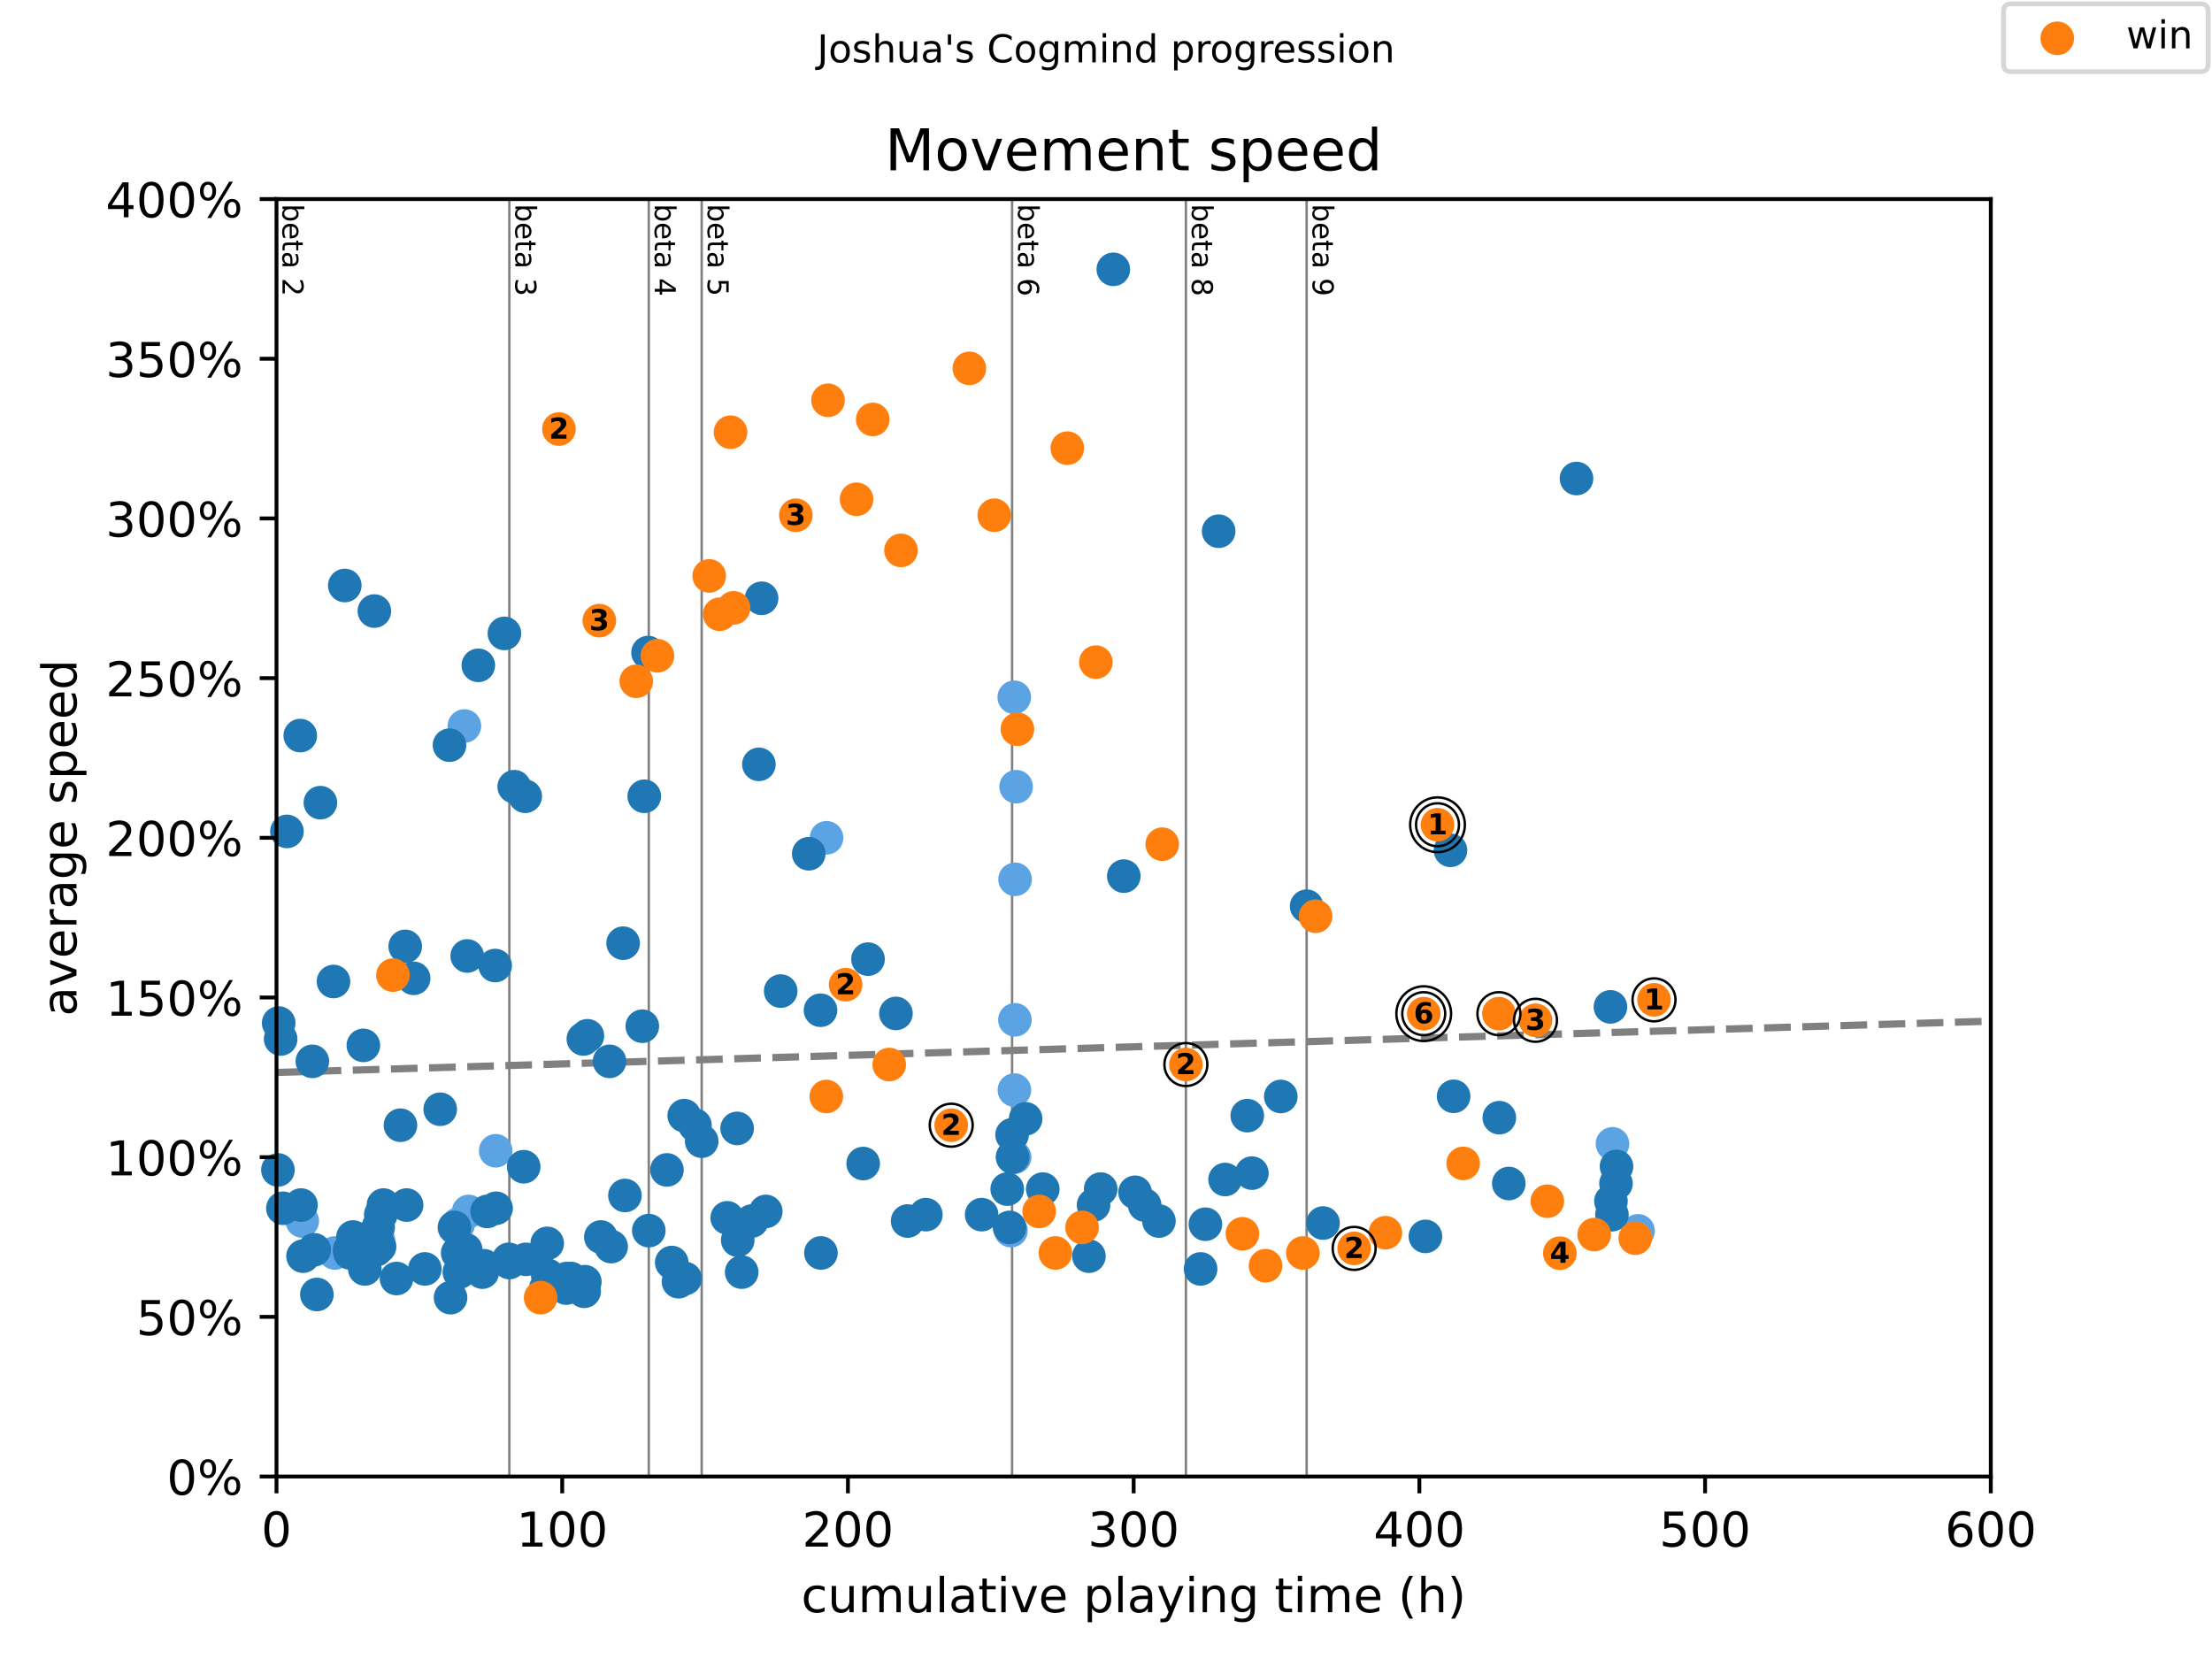 <?xml version="1.0" encoding="utf-8" standalone="no"?>
<!DOCTYPE svg PUBLIC "-//W3C//DTD SVG 1.1//EN"
  "http://www.w3.org/Graphics/SVG/1.1/DTD/svg11.dtd">
<!-- Created with matplotlib (https://matplotlib.org/) -->
<svg height="345.6pt" version="1.1" viewBox="0 0 460.8 345.6" width="460.8pt" xmlns="http://www.w3.org/2000/svg" xmlns:xlink="http://www.w3.org/1999/xlink">
 <defs>
  <style type="text/css">
*{stroke-linecap:butt;stroke-linejoin:round;}
  </style>
 </defs>
 <g id="figure_1">
  <g id="patch_1">
   <path d="M 0 345.6 
L 460.8 345.6 
L 460.8 0 
L 0 0 
z
" style="fill:#ffffff;"/>
  </g>
  <g id="axes_1">
   <g id="patch_2">
    <path d="M 57.6 307.584 
L 414.72 307.584 
L 414.72 41.472 
L 57.6 41.472 
z
" style="fill:#ffffff;"/>
   </g>
   <g id="line2d_1">
    <path clip-path="url(#p770e4267c7)" d="M 57.6 223.413 
L 414.72 212.725 
" style="fill:none;stroke:#808080;stroke-dasharray:5.55,2.4;stroke-dashoffset:0;stroke-width:1.5;"/>
   </g>
   <g id="line2d_2">
    <path clip-path="url(#p770e4267c7)" d="M 106.109 307.584 
L 106.109 41.472 
" style="fill:none;stroke:#808080;stroke-linecap:square;stroke-width:0.5;"/>
   </g>
   <g id="line2d_3">
    <path clip-path="url(#p770e4267c7)" d="M 135.155 307.584 
L 135.155 41.472 
" style="fill:none;stroke:#808080;stroke-linecap:square;stroke-width:0.5;"/>
   </g>
   <g id="line2d_4">
    <path clip-path="url(#p770e4267c7)" d="M 146.176 307.584 
L 146.176 41.472 
" style="fill:none;stroke:#808080;stroke-linecap:square;stroke-width:0.5;"/>
   </g>
   <g id="line2d_5">
    <path clip-path="url(#p770e4267c7)" d="M 210.834 307.584 
L 210.834 41.472 
" style="fill:none;stroke:#808080;stroke-linecap:square;stroke-width:0.5;"/>
   </g>
   <g id="line2d_6">
    <path clip-path="url(#p770e4267c7)" d="M 247.042 307.584 
L 247.042 41.472 
" style="fill:none;stroke:#808080;stroke-linecap:square;stroke-width:0.5;"/>
   </g>
   <g id="line2d_7">
    <path clip-path="url(#p770e4267c7)" d="M 272.197 307.584 
L 272.197 41.472 
" style="fill:none;stroke:#808080;stroke-linecap:square;stroke-width:0.5;"/>
   </g>
   <g id="text_1">
    <!-- beta 2 -->
    <defs>
     <path d="M 48.688 27.297 
Q 48.688 37.203 44.609 42.844 
Q 40.531 48.484 33.406 48.484 
Q 26.266 48.484 22.188 42.844 
Q 18.109 37.203 18.109 27.297 
Q 18.109 17.391 22.188 11.75 
Q 26.266 6.109 33.406 6.109 
Q 40.531 6.109 44.609 11.75 
Q 48.688 17.391 48.688 27.297 
z
M 18.109 46.391 
Q 20.953 51.266 25.266 53.625 
Q 29.594 56 35.594 56 
Q 45.562 56 51.781 48.094 
Q 58.016 40.188 58.016 27.297 
Q 58.016 14.406 51.781 6.484 
Q 45.562 -1.422 35.594 -1.422 
Q 29.594 -1.422 25.266 0.953 
Q 20.953 3.328 18.109 8.203 
L 18.109 0 
L 9.078 0 
L 9.078 75.984 
L 18.109 75.984 
z
" id="DejaVuSans-98"/>
     <path d="M 56.203 29.594 
L 56.203 25.203 
L 14.891 25.203 
Q 15.484 15.922 20.484 11.062 
Q 25.484 6.203 34.422 6.203 
Q 39.594 6.203 44.453 7.469 
Q 49.312 8.734 54.109 11.281 
L 54.109 2.781 
Q 49.266 0.734 44.188 -0.344 
Q 39.109 -1.422 33.891 -1.422 
Q 20.797 -1.422 13.156 6.188 
Q 5.516 13.812 5.516 26.812 
Q 5.516 40.234 12.766 48.109 
Q 20.016 56 32.328 56 
Q 43.359 56 49.781 48.891 
Q 56.203 41.797 56.203 29.594 
z
M 47.219 32.234 
Q 47.125 39.594 43.094 43.984 
Q 39.062 48.391 32.422 48.391 
Q 24.906 48.391 20.391 44.141 
Q 15.875 39.891 15.188 32.172 
z
" id="DejaVuSans-101"/>
     <path d="M 18.312 70.219 
L 18.312 54.688 
L 36.812 54.688 
L 36.812 47.703 
L 18.312 47.703 
L 18.312 18.016 
Q 18.312 11.328 20.141 9.422 
Q 21.969 7.516 27.594 7.516 
L 36.812 7.516 
L 36.812 0 
L 27.594 0 
Q 17.188 0 13.234 3.875 
Q 9.281 7.766 9.281 18.016 
L 9.281 47.703 
L 2.688 47.703 
L 2.688 54.688 
L 9.281 54.688 
L 9.281 70.219 
z
" id="DejaVuSans-116"/>
     <path d="M 34.281 27.484 
Q 23.391 27.484 19.188 25 
Q 14.984 22.516 14.984 16.5 
Q 14.984 11.719 18.141 8.906 
Q 21.297 6.109 26.703 6.109 
Q 34.188 6.109 38.703 11.406 
Q 43.219 16.703 43.219 25.484 
L 43.219 27.484 
z
M 52.203 31.203 
L 52.203 0 
L 43.219 0 
L 43.219 8.297 
Q 40.141 3.328 35.547 0.953 
Q 30.953 -1.422 24.312 -1.422 
Q 15.922 -1.422 10.953 3.297 
Q 6 8.016 6 15.922 
Q 6 25.141 12.172 29.828 
Q 18.359 34.516 30.609 34.516 
L 43.219 34.516 
L 43.219 35.406 
Q 43.219 41.609 39.141 45 
Q 35.062 48.391 27.688 48.391 
Q 23 48.391 18.547 47.266 
Q 14.109 46.141 10.016 43.891 
L 10.016 52.203 
Q 14.938 54.109 19.578 55.047 
Q 24.219 56 28.609 56 
Q 40.484 56 46.344 49.844 
Q 52.203 43.703 52.203 31.203 
z
" id="DejaVuSans-97"/>
     <path id="DejaVuSans-32"/>
     <path d="M 19.188 8.297 
L 53.609 8.297 
L 53.609 0 
L 7.328 0 
L 7.328 8.297 
Q 12.938 14.109 22.625 23.891 
Q 32.328 33.688 34.812 36.531 
Q 39.547 41.844 41.422 45.531 
Q 43.312 49.219 43.312 52.781 
Q 43.312 58.594 39.234 62.25 
Q 35.156 65.922 28.609 65.922 
Q 23.969 65.922 18.812 64.312 
Q 13.672 62.703 7.812 59.422 
L 7.812 69.391 
Q 13.766 71.781 18.938 73 
Q 24.125 74.219 28.422 74.219 
Q 39.75 74.219 46.484 68.547 
Q 53.219 62.891 53.219 53.422 
Q 53.219 48.922 51.531 44.891 
Q 49.859 40.875 45.406 35.406 
Q 44.188 33.984 37.641 27.219 
Q 31.109 20.453 19.188 8.297 
z
" id="DejaVuSans-50"/>
    </defs>
    <g transform="translate(58.848 42.472)rotate(-270)scale(0.06 -0.06)">
     <use xlink:href="#DejaVuSans-98"/>
     <use x="63.477" xlink:href="#DejaVuSans-101"/>
     <use x="125" xlink:href="#DejaVuSans-116"/>
     <use x="164.209" xlink:href="#DejaVuSans-97"/>
     <use x="225.488" xlink:href="#DejaVuSans-32"/>
     <use x="257.275" xlink:href="#DejaVuSans-50"/>
    </g>
   </g>
   <g id="text_2">
    <!-- beta 3 -->
    <defs>
     <path d="M 40.578 39.312 
Q 47.656 37.797 51.625 33 
Q 55.609 28.219 55.609 21.188 
Q 55.609 10.406 48.188 4.484 
Q 40.766 -1.422 27.094 -1.422 
Q 22.516 -1.422 17.656 -0.516 
Q 12.797 0.391 7.625 2.203 
L 7.625 11.719 
Q 11.719 9.328 16.594 8.109 
Q 21.484 6.891 26.812 6.891 
Q 36.078 6.891 40.938 10.547 
Q 45.797 14.203 45.797 21.188 
Q 45.797 27.641 41.281 31.266 
Q 36.766 34.906 28.719 34.906 
L 20.219 34.906 
L 20.219 43.016 
L 29.109 43.016 
Q 36.375 43.016 40.234 45.922 
Q 44.094 48.828 44.094 54.297 
Q 44.094 59.906 40.109 62.906 
Q 36.141 65.922 28.719 65.922 
Q 24.656 65.922 20.016 65.031 
Q 15.375 64.156 9.812 62.312 
L 9.812 71.094 
Q 15.438 72.656 20.344 73.438 
Q 25.25 74.219 29.594 74.219 
Q 40.828 74.219 47.359 69.109 
Q 53.906 64.016 53.906 55.328 
Q 53.906 49.266 50.438 45.094 
Q 46.969 40.922 40.578 39.312 
z
" id="DejaVuSans-51"/>
    </defs>
    <g transform="translate(107.357 42.472)rotate(-270)scale(0.06 -0.06)">
     <use xlink:href="#DejaVuSans-98"/>
     <use x="63.477" xlink:href="#DejaVuSans-101"/>
     <use x="125" xlink:href="#DejaVuSans-116"/>
     <use x="164.209" xlink:href="#DejaVuSans-97"/>
     <use x="225.488" xlink:href="#DejaVuSans-32"/>
     <use x="257.275" xlink:href="#DejaVuSans-51"/>
    </g>
   </g>
   <g id="text_3">
    <!-- beta 4 -->
    <defs>
     <path d="M 37.797 64.312 
L 12.891 25.391 
L 37.797 25.391 
z
M 35.203 72.906 
L 47.609 72.906 
L 47.609 25.391 
L 58.016 25.391 
L 58.016 17.188 
L 47.609 17.188 
L 47.609 0 
L 37.797 0 
L 37.797 17.188 
L 4.891 17.188 
L 4.891 26.703 
z
" id="DejaVuSans-52"/>
    </defs>
    <g transform="translate(136.402 42.472)rotate(-270)scale(0.06 -0.06)">
     <use xlink:href="#DejaVuSans-98"/>
     <use x="63.477" xlink:href="#DejaVuSans-101"/>
     <use x="125" xlink:href="#DejaVuSans-116"/>
     <use x="164.209" xlink:href="#DejaVuSans-97"/>
     <use x="225.488" xlink:href="#DejaVuSans-32"/>
     <use x="257.275" xlink:href="#DejaVuSans-52"/>
    </g>
   </g>
   <g id="text_4">
    <!-- beta 5 -->
    <defs>
     <path d="M 10.797 72.906 
L 49.516 72.906 
L 49.516 64.594 
L 19.828 64.594 
L 19.828 46.734 
Q 21.969 47.469 24.109 47.828 
Q 26.266 48.188 28.422 48.188 
Q 40.625 48.188 47.75 41.5 
Q 54.891 34.812 54.891 23.391 
Q 54.891 11.625 47.562 5.094 
Q 40.234 -1.422 26.906 -1.422 
Q 22.312 -1.422 17.547 -0.641 
Q 12.797 0.141 7.719 1.703 
L 7.719 11.625 
Q 12.109 9.234 16.797 8.062 
Q 21.484 6.891 26.703 6.891 
Q 35.156 6.891 40.078 11.328 
Q 45.016 15.766 45.016 23.391 
Q 45.016 31 40.078 35.438 
Q 35.156 39.891 26.703 39.891 
Q 22.75 39.891 18.812 39.016 
Q 14.891 38.141 10.797 36.281 
z
" id="DejaVuSans-53"/>
    </defs>
    <g transform="translate(147.423 42.472)rotate(-270)scale(0.06 -0.06)">
     <use xlink:href="#DejaVuSans-98"/>
     <use x="63.477" xlink:href="#DejaVuSans-101"/>
     <use x="125" xlink:href="#DejaVuSans-116"/>
     <use x="164.209" xlink:href="#DejaVuSans-97"/>
     <use x="225.488" xlink:href="#DejaVuSans-32"/>
     <use x="257.275" xlink:href="#DejaVuSans-53"/>
    </g>
   </g>
   <g id="text_5">
    <!-- beta 6 -->
    <defs>
     <path d="M 33.016 40.375 
Q 26.375 40.375 22.484 35.828 
Q 18.609 31.297 18.609 23.391 
Q 18.609 15.531 22.484 10.953 
Q 26.375 6.391 33.016 6.391 
Q 39.656 6.391 43.531 10.953 
Q 47.406 15.531 47.406 23.391 
Q 47.406 31.297 43.531 35.828 
Q 39.656 40.375 33.016 40.375 
z
M 52.594 71.297 
L 52.594 62.312 
Q 48.875 64.062 45.094 64.984 
Q 41.312 65.922 37.594 65.922 
Q 27.828 65.922 22.672 59.328 
Q 17.531 52.734 16.797 39.406 
Q 19.672 43.656 24.016 45.922 
Q 28.375 48.188 33.594 48.188 
Q 44.578 48.188 50.953 41.516 
Q 57.328 34.859 57.328 23.391 
Q 57.328 12.156 50.688 5.359 
Q 44.047 -1.422 33.016 -1.422 
Q 20.359 -1.422 13.672 8.266 
Q 6.984 17.969 6.984 36.375 
Q 6.984 53.656 15.188 63.938 
Q 23.391 74.219 37.203 74.219 
Q 40.922 74.219 44.703 73.484 
Q 48.484 72.75 52.594 71.297 
z
" id="DejaVuSans-54"/>
    </defs>
    <g transform="translate(212.082 42.472)rotate(-270)scale(0.06 -0.06)">
     <use xlink:href="#DejaVuSans-98"/>
     <use x="63.477" xlink:href="#DejaVuSans-101"/>
     <use x="125" xlink:href="#DejaVuSans-116"/>
     <use x="164.209" xlink:href="#DejaVuSans-97"/>
     <use x="225.488" xlink:href="#DejaVuSans-32"/>
     <use x="257.275" xlink:href="#DejaVuSans-54"/>
    </g>
   </g>
   <g id="text_6">
    <!-- beta 8 -->
    <defs>
     <path d="M 31.781 34.625 
Q 24.75 34.625 20.719 30.859 
Q 16.703 27.094 16.703 20.516 
Q 16.703 13.922 20.719 10.156 
Q 24.75 6.391 31.781 6.391 
Q 38.812 6.391 42.859 10.172 
Q 46.922 13.969 46.922 20.516 
Q 46.922 27.094 42.891 30.859 
Q 38.875 34.625 31.781 34.625 
z
M 21.922 38.812 
Q 15.578 40.375 12.031 44.719 
Q 8.5 49.078 8.5 55.328 
Q 8.5 64.062 14.719 69.141 
Q 20.953 74.219 31.781 74.219 
Q 42.672 74.219 48.875 69.141 
Q 55.078 64.062 55.078 55.328 
Q 55.078 49.078 51.531 44.719 
Q 48 40.375 41.703 38.812 
Q 48.828 37.156 52.797 32.312 
Q 56.781 27.484 56.781 20.516 
Q 56.781 9.906 50.312 4.234 
Q 43.844 -1.422 31.781 -1.422 
Q 19.734 -1.422 13.25 4.234 
Q 6.781 9.906 6.781 20.516 
Q 6.781 27.484 10.781 32.312 
Q 14.797 37.156 21.922 38.812 
z
M 18.312 54.391 
Q 18.312 48.734 21.844 45.562 
Q 25.391 42.391 31.781 42.391 
Q 38.141 42.391 41.719 45.562 
Q 45.312 48.734 45.312 54.391 
Q 45.312 60.062 41.719 63.234 
Q 38.141 66.406 31.781 66.406 
Q 25.391 66.406 21.844 63.234 
Q 18.312 60.062 18.312 54.391 
z
" id="DejaVuSans-56"/>
    </defs>
    <g transform="translate(248.29 42.472)rotate(-270)scale(0.06 -0.06)">
     <use xlink:href="#DejaVuSans-98"/>
     <use x="63.477" xlink:href="#DejaVuSans-101"/>
     <use x="125" xlink:href="#DejaVuSans-116"/>
     <use x="164.209" xlink:href="#DejaVuSans-97"/>
     <use x="225.488" xlink:href="#DejaVuSans-32"/>
     <use x="257.275" xlink:href="#DejaVuSans-56"/>
    </g>
   </g>
   <g id="text_7">
    <!-- beta 9 -->
    <defs>
     <path d="M 10.984 1.516 
L 10.984 10.5 
Q 14.703 8.734 18.5 7.812 
Q 22.312 6.891 25.984 6.891 
Q 35.75 6.891 40.891 13.453 
Q 46.047 20.016 46.781 33.406 
Q 43.953 29.203 39.594 26.953 
Q 35.25 24.703 29.984 24.703 
Q 19.047 24.703 12.672 31.312 
Q 6.297 37.938 6.297 49.422 
Q 6.297 60.641 12.938 67.422 
Q 19.578 74.219 30.609 74.219 
Q 43.266 74.219 49.922 64.516 
Q 56.594 54.828 56.594 36.375 
Q 56.594 19.141 48.406 8.859 
Q 40.234 -1.422 26.422 -1.422 
Q 22.703 -1.422 18.891 -0.688 
Q 15.094 0.047 10.984 1.516 
z
M 30.609 32.422 
Q 37.25 32.422 41.125 36.953 
Q 45.016 41.5 45.016 49.422 
Q 45.016 57.281 41.125 61.844 
Q 37.25 66.406 30.609 66.406 
Q 23.969 66.406 20.094 61.844 
Q 16.219 57.281 16.219 49.422 
Q 16.219 41.5 20.094 36.953 
Q 23.969 32.422 30.609 32.422 
z
" id="DejaVuSans-57"/>
    </defs>
    <g transform="translate(273.445 42.472)rotate(-270)scale(0.06 -0.06)">
     <use xlink:href="#DejaVuSans-98"/>
     <use x="63.477" xlink:href="#DejaVuSans-101"/>
     <use x="125" xlink:href="#DejaVuSans-116"/>
     <use x="164.209" xlink:href="#DejaVuSans-97"/>
     <use x="225.488" xlink:href="#DejaVuSans-32"/>
     <use x="257.275" xlink:href="#DejaVuSans-57"/>
    </g>
   </g>
   <g id="PathCollection_1">
    <defs>
     <path d="M 0 3 
C 0.796 3 1.559 2.684 2.121 2.121 
C 2.684 1.559 3 0.796 3 0 
C 3 -0.796 2.684 -1.559 2.121 -2.121 
C 1.559 -2.684 0.796 -3 0 -3 
C -0.796 -3 -1.559 -2.684 -2.121 -2.121 
C -2.684 -1.559 -3 -0.796 -3 0 
C -3 0.796 -2.684 1.559 -2.121 2.121 
C -1.559 2.684 -0.796 3 0 3 
z
" id="m27eb8280a0" style="stroke:#5ca3e4;"/>
    </defs>
    <g>
     <use style="fill:#5ca3e4;stroke:#5ca3e4;" x="62.967" xlink:href="#m27eb8280a0" y="254.362"/>
     <use style="fill:#5ca3e4;stroke:#5ca3e4;" x="69.742" xlink:href="#m27eb8280a0" y="261.014"/>
     <use style="fill:#5ca3e4;stroke:#5ca3e4;" x="78.829" xlink:href="#m27eb8280a0" y="258.353"/>
     <use style="fill:#5ca3e4;stroke:#5ca3e4;" x="95.465" xlink:href="#m27eb8280a0" y="255.027"/>
     <use style="fill:#5ca3e4;stroke:#5ca3e4;" x="96.744" xlink:href="#m27eb8280a0" y="151.243"/>
     <use style="fill:#5ca3e4;stroke:#5ca3e4;" x="97.627" xlink:href="#m27eb8280a0" y="252.366"/>
     <use style="fill:#5ca3e4;stroke:#5ca3e4;" x="103.262" xlink:href="#m27eb8280a0" y="239.725"/>
     <use style="fill:#5ca3e4;stroke:#5ca3e4;" x="172.186" xlink:href="#m27eb8280a0" y="174.528"/>
     <use style="fill:#5ca3e4;stroke:#5ca3e4;" x="210.596" xlink:href="#m27eb8280a0" y="256.357"/>
     <use style="fill:#5ca3e4;stroke:#5ca3e4;" x="210.963" xlink:href="#m27eb8280a0" y="241.056"/>
     <use style="fill:#5ca3e4;stroke:#5ca3e4;" x="211.291" xlink:href="#m27eb8280a0" y="145.256"/>
     <use style="fill:#5ca3e4;stroke:#5ca3e4;" x="211.32" xlink:href="#m27eb8280a0" y="227.085"/>
     <use style="fill:#5ca3e4;stroke:#5ca3e4;" x="211.36" xlink:href="#m27eb8280a0" y="241.056"/>
     <use style="fill:#5ca3e4;stroke:#5ca3e4;" x="211.429" xlink:href="#m27eb8280a0" y="212.449"/>
     <use style="fill:#5ca3e4;stroke:#5ca3e4;" x="211.459" xlink:href="#m27eb8280a0" y="183.177"/>
     <use style="fill:#5ca3e4;stroke:#5ca3e4;" x="211.677" xlink:href="#m27eb8280a0" y="163.884"/>
     <use style="fill:#5ca3e4;stroke:#5ca3e4;" x="335.911" xlink:href="#m27eb8280a0" y="238.284"/>
     <use style="fill:#5ca3e4;stroke:#5ca3e4;" x="341.235" xlink:href="#m27eb8280a0" y="256.409"/>
    </g>
   </g>
   <g id="PathCollection_2">
    <defs>
     <path d="M 0 3 
C 0.796 3 1.559 2.684 2.121 2.121 
C 2.684 1.559 3 0.796 3 0 
C 3 -0.796 2.684 -1.559 2.121 -2.121 
C 1.559 -2.684 0.796 -3 0 -3 
C -0.796 -3 -1.559 -2.684 -2.121 -2.121 
C -2.684 -1.559 -3 -0.796 -3 0 
C -3 0.796 -2.684 1.559 -2.121 2.121 
C -1.559 2.684 -0.796 3 0 3 
z
" id="m197fc10be0" style="stroke:#1f77b4;"/>
    </defs>
    <g>
     <use style="fill:#1f77b4;stroke:#1f77b4;" x="57.898" xlink:href="#m197fc10be0" y="243.717"/>
     <use style="fill:#1f77b4;stroke:#1f77b4;" x="58.056" xlink:href="#m197fc10be0" y="213.114"/>
     <use style="fill:#1f77b4;stroke:#1f77b4;" x="58.463" xlink:href="#m197fc10be0" y="216.441"/>
     <use style="fill:#1f77b4;stroke:#1f77b4;" x="58.929" xlink:href="#m197fc10be0" y="251.7"/>
     <use style="fill:#1f77b4;stroke:#1f77b4;" x="59.772" xlink:href="#m197fc10be0" y="173.197"/>
     <use style="fill:#1f77b4;stroke:#1f77b4;" x="62.55" xlink:href="#m197fc10be0" y="153.239"/>
     <use style="fill:#1f77b4;stroke:#1f77b4;" x="62.709" xlink:href="#m197fc10be0" y="251.035"/>
     <use style="fill:#1f77b4;stroke:#1f77b4;" x="63.125" xlink:href="#m197fc10be0" y="261.68"/>
     <use style="fill:#1f77b4;stroke:#1f77b4;" x="65.07" xlink:href="#m197fc10be0" y="221.098"/>
     <use style="fill:#1f77b4;stroke:#1f77b4;" x="65.447" xlink:href="#m197fc10be0" y="260.349"/>
     <use style="fill:#1f77b4;stroke:#1f77b4;" x="66.012" xlink:href="#m197fc10be0" y="269.663"/>
     <use style="fill:#1f77b4;stroke:#1f77b4;" x="66.746" xlink:href="#m197fc10be0" y="167.21"/>
     <use style="fill:#1f77b4;stroke:#1f77b4;" x="69.474" xlink:href="#m197fc10be0" y="204.466"/>
     <use style="fill:#1f77b4;stroke:#1f77b4;" x="71.825" xlink:href="#m197fc10be0" y="121.971"/>
     <use style="fill:#1f77b4;stroke:#1f77b4;" x="72.827" xlink:href="#m197fc10be0" y="260.349"/>
     <use style="fill:#1f77b4;stroke:#1f77b4;" x="72.926" xlink:href="#m197fc10be0" y="261.014"/>
     <use style="fill:#1f77b4;stroke:#1f77b4;" x="73.532" xlink:href="#m197fc10be0" y="257.688"/>
     <use style="fill:#1f77b4;stroke:#1f77b4;" x="74.97" xlink:href="#m197fc10be0" y="258.353"/>
     <use style="fill:#1f77b4;stroke:#1f77b4;" x="75.694" xlink:href="#m197fc10be0" y="217.771"/>
     <use style="fill:#1f77b4;stroke:#1f77b4;" x="75.992" xlink:href="#m197fc10be0" y="264.341"/>
     <use style="fill:#1f77b4;stroke:#1f77b4;" x="77.986" xlink:href="#m197fc10be0" y="127.293"/>
     <use style="fill:#1f77b4;stroke:#1f77b4;" x="78.372" xlink:href="#m197fc10be0" y="260.349"/>
     <use style="fill:#1f77b4;stroke:#1f77b4;" x="78.779" xlink:href="#m197fc10be0" y="255.692"/>
     <use style="fill:#1f77b4;stroke:#1f77b4;" x="79.067" xlink:href="#m197fc10be0" y="259.684"/>
     <use style="fill:#1f77b4;stroke:#1f77b4;" x="79.325" xlink:href="#m197fc10be0" y="253.031"/>
     <use style="fill:#1f77b4;stroke:#1f77b4;" x="79.88" xlink:href="#m197fc10be0" y="251.035"/>
     <use style="fill:#1f77b4;stroke:#1f77b4;" x="82.598" xlink:href="#m197fc10be0" y="266.337"/>
     <use style="fill:#1f77b4;stroke:#1f77b4;" x="83.422" xlink:href="#m197fc10be0" y="234.403"/>
     <use style="fill:#1f77b4;stroke:#1f77b4;" x="84.414" xlink:href="#m197fc10be0" y="197.148"/>
     <use style="fill:#1f77b4;stroke:#1f77b4;" x="84.701" xlink:href="#m197fc10be0" y="251.035"/>
     <use style="fill:#1f77b4;stroke:#1f77b4;" x="86.17" xlink:href="#m197fc10be0" y="203.8"/>
     <use style="fill:#1f77b4;stroke:#1f77b4;" x="88.501" xlink:href="#m197fc10be0" y="264.341"/>
     <use style="fill:#1f77b4;stroke:#1f77b4;" x="91.705" xlink:href="#m197fc10be0" y="231.077"/>
     <use style="fill:#1f77b4;stroke:#1f77b4;" x="93.639" xlink:href="#m197fc10be0" y="155.235"/>
     <use style="fill:#1f77b4;stroke:#1f77b4;" x="93.858" xlink:href="#m197fc10be0" y="270.328"/>
     <use style="fill:#1f77b4;stroke:#1f77b4;" x="94.671" xlink:href="#m197fc10be0" y="255.692"/>
     <use style="fill:#1f77b4;stroke:#1f77b4;" x="95.346" xlink:href="#m197fc10be0" y="261.014"/>
     <use style="fill:#1f77b4;stroke:#1f77b4;" x="95.693" xlink:href="#m197fc10be0" y="265.006"/>
     <use style="fill:#1f77b4;stroke:#1f77b4;" x="97.022" xlink:href="#m197fc10be0" y="260.349"/>
     <use style="fill:#1f77b4;stroke:#1f77b4;" x="97.111" xlink:href="#m197fc10be0" y="263.676"/>
     <use style="fill:#1f77b4;stroke:#1f77b4;" x="97.33" xlink:href="#m197fc10be0" y="199.143"/>
     <use style="fill:#1f77b4;stroke:#1f77b4;" x="97.399" xlink:href="#m197fc10be0" y="263.01"/>
     <use style="fill:#1f77b4;stroke:#1f77b4;" x="99.641" xlink:href="#m197fc10be0" y="138.603"/>
     <use style="fill:#1f77b4;stroke:#1f77b4;" x="100.325" xlink:href="#m197fc10be0" y="264.341"/>
     <use style="fill:#1f77b4;stroke:#1f77b4;" x="100.484" xlink:href="#m197fc10be0" y="265.006"/>
     <use style="fill:#1f77b4;stroke:#1f77b4;" x="100.812" xlink:href="#m197fc10be0" y="263.676"/>
     <use style="fill:#1f77b4;stroke:#1f77b4;" x="101.476" xlink:href="#m197fc10be0" y="252.366"/>
     <use style="fill:#1f77b4;stroke:#1f77b4;" x="103.153" xlink:href="#m197fc10be0" y="201.139"/>
     <use style="fill:#1f77b4;stroke:#1f77b4;" x="103.341" xlink:href="#m197fc10be0" y="251.7"/>
     <use style="fill:#1f77b4;stroke:#1f77b4;" x="105.077" xlink:href="#m197fc10be0" y="131.95"/>
     <use style="fill:#1f77b4;stroke:#1f77b4;" x="105.99" xlink:href="#m197fc10be0" y="262.345"/>
     <use style="fill:#1f77b4;stroke:#1f77b4;" x="106.109" xlink:href="#m197fc10be0" y="263.01"/>
     <use style="fill:#1f77b4;stroke:#1f77b4;" x="107.121" xlink:href="#m197fc10be0" y="163.884"/>
     <use style="fill:#1f77b4;stroke:#1f77b4;" x="109.095" xlink:href="#m197fc10be0" y="243.052"/>
     <use style="fill:#1f77b4;stroke:#1f77b4;" x="109.412" xlink:href="#m197fc10be0" y="165.879"/>
     <use style="fill:#1f77b4;stroke:#1f77b4;" x="109.561" xlink:href="#m197fc10be0" y="262.345"/>
     <use style="fill:#1f77b4;stroke:#1f77b4;" x="113.717" xlink:href="#m197fc10be0" y="268.332"/>
     <use style="fill:#1f77b4;stroke:#1f77b4;" x="113.995" xlink:href="#m197fc10be0" y="259.019"/>
     <use style="fill:#1f77b4;stroke:#1f77b4;" x="114.104" xlink:href="#m197fc10be0" y="265.671"/>
     <use style="fill:#1f77b4;stroke:#1f77b4;" x="114.283" xlink:href="#m197fc10be0" y="266.337"/>
     <use style="fill:#1f77b4;stroke:#1f77b4;" x="117.001" xlink:href="#m197fc10be0" y="267.002"/>
     <use style="fill:#1f77b4;stroke:#1f77b4;" x="117.953" xlink:href="#m197fc10be0" y="268.332"/>
     <use style="fill:#1f77b4;stroke:#1f77b4;" x="118.082" xlink:href="#m197fc10be0" y="266.337"/>
     <use style="fill:#1f77b4;stroke:#1f77b4;" x="118.916" xlink:href="#m197fc10be0" y="266.337"/>
     <use style="fill:#1f77b4;stroke:#1f77b4;" x="121.524" xlink:href="#m197fc10be0" y="216.441"/>
     <use style="fill:#1f77b4;stroke:#1f77b4;" x="121.693" xlink:href="#m197fc10be0" y="268.998"/>
     <use style="fill:#1f77b4;stroke:#1f77b4;" x="121.832" xlink:href="#m197fc10be0" y="267.002"/>
     <use style="fill:#1f77b4;stroke:#1f77b4;" x="122.368" xlink:href="#m197fc10be0" y="215.775"/>
     <use style="fill:#1f77b4;stroke:#1f77b4;" x="125.165" xlink:href="#m197fc10be0" y="257.688"/>
     <use style="fill:#1f77b4;stroke:#1f77b4;" x="126.98" xlink:href="#m197fc10be0" y="221.098"/>
     <use style="fill:#1f77b4;stroke:#1f77b4;" x="127.308" xlink:href="#m197fc10be0" y="259.684"/>
     <use style="fill:#1f77b4;stroke:#1f77b4;" x="129.808" xlink:href="#m197fc10be0" y="196.482"/>
     <use style="fill:#1f77b4;stroke:#1f77b4;" x="130.185" xlink:href="#m197fc10be0" y="249.039"/>
     <use style="fill:#1f77b4;stroke:#1f77b4;" x="133.805" xlink:href="#m197fc10be0" y="213.78"/>
     <use style="fill:#1f77b4;stroke:#1f77b4;" x="134.212" xlink:href="#m197fc10be0" y="165.879"/>
     <use style="fill:#1f77b4;stroke:#1f77b4;" x="134.996" xlink:href="#m197fc10be0" y="135.942"/>
     <use style="fill:#1f77b4;stroke:#1f77b4;" x="135.155" xlink:href="#m197fc10be0" y="256.357"/>
     <use style="fill:#1f77b4;stroke:#1f77b4;" x="138.934" xlink:href="#m197fc10be0" y="243.717"/>
     <use style="fill:#1f77b4;stroke:#1f77b4;" x="139.936" xlink:href="#m197fc10be0" y="263.01"/>
     <use style="fill:#1f77b4;stroke:#1f77b4;" x="141.345" xlink:href="#m197fc10be0" y="267.002"/>
     <use style="fill:#1f77b4;stroke:#1f77b4;" x="142.535" xlink:href="#m197fc10be0" y="232.407"/>
     <use style="fill:#1f77b4;stroke:#1f77b4;" x="142.724" xlink:href="#m197fc10be0" y="266.337"/>
     <use style="fill:#1f77b4;stroke:#1f77b4;" x="144.777" xlink:href="#m197fc10be0" y="234.403"/>
     <use style="fill:#1f77b4;stroke:#1f77b4;" x="146.176" xlink:href="#m197fc10be0" y="237.73"/>
     <use style="fill:#1f77b4;stroke:#1f77b4;" x="151.493" xlink:href="#m197fc10be0" y="253.696"/>
     <use style="fill:#1f77b4;stroke:#1f77b4;" x="153.556" xlink:href="#m197fc10be0" y="235.068"/>
     <use style="fill:#1f77b4;stroke:#1f77b4;" x="153.685" xlink:href="#m197fc10be0" y="258.353"/>
     <use style="fill:#1f77b4;stroke:#1f77b4;" x="154.508" xlink:href="#m197fc10be0" y="265.006"/>
     <use style="fill:#1f77b4;stroke:#1f77b4;" x="156.612" xlink:href="#m197fc10be0" y="254.362"/>
     <use style="fill:#1f77b4;stroke:#1f77b4;" x="158.09" xlink:href="#m197fc10be0" y="159.227"/>
     <use style="fill:#1f77b4;stroke:#1f77b4;" x="158.655" xlink:href="#m197fc10be0" y="124.632"/>
     <use style="fill:#1f77b4;stroke:#1f77b4;" x="159.528" xlink:href="#m197fc10be0" y="252.366"/>
     <use style="fill:#1f77b4;stroke:#1f77b4;" x="162.633" xlink:href="#m197fc10be0" y="206.461"/>
     <use style="fill:#1f77b4;stroke:#1f77b4;" x="168.476" xlink:href="#m197fc10be0" y="177.854"/>
     <use style="fill:#1f77b4;stroke:#1f77b4;" x="170.926" xlink:href="#m197fc10be0" y="210.453"/>
     <use style="fill:#1f77b4;stroke:#1f77b4;" x="171.015" xlink:href="#m197fc10be0" y="261.014"/>
     <use style="fill:#1f77b4;stroke:#1f77b4;" x="179.814" xlink:href="#m197fc10be0" y="242.387"/>
     <use style="fill:#1f77b4;stroke:#1f77b4;" x="180.826" xlink:href="#m197fc10be0" y="199.809"/>
     <use style="fill:#1f77b4;stroke:#1f77b4;" x="186.639" xlink:href="#m197fc10be0" y="211.118"/>
     <use style="fill:#1f77b4;stroke:#1f77b4;" x="189.07" xlink:href="#m197fc10be0" y="254.362"/>
     <use style="fill:#1f77b4;stroke:#1f77b4;" x="192.869" xlink:href="#m197fc10be0" y="253.031"/>
     <use style="fill:#1f77b4;stroke:#1f77b4;" x="204.495" xlink:href="#m197fc10be0" y="253.031"/>
     <use style="fill:#1f77b4;stroke:#1f77b4;" x="209.822" xlink:href="#m197fc10be0" y="247.709"/>
     <use style="fill:#1f77b4;stroke:#1f77b4;" x="210.308" xlink:href="#m197fc10be0" y="255.692"/>
     <use style="fill:#1f77b4;stroke:#1f77b4;" x="210.834" xlink:href="#m197fc10be0" y="236.399"/>
     <use style="fill:#1f77b4;stroke:#1f77b4;" x="210.943" xlink:href="#m197fc10be0" y="241.056"/>
     <use style="fill:#1f77b4;stroke:#1f77b4;" x="213.652" xlink:href="#m197fc10be0" y="233.073"/>
     <use style="fill:#1f77b4;stroke:#1f77b4;" x="217.233" xlink:href="#m197fc10be0" y="247.709"/>
     <use style="fill:#1f77b4;stroke:#1f77b4;" x="226.845" xlink:href="#m197fc10be0" y="261.68"/>
     <use style="fill:#1f77b4;stroke:#1f77b4;" x="227.807" xlink:href="#m197fc10be0" y="251.035"/>
     <use style="fill:#1f77b4;stroke:#1f77b4;" x="229.295" xlink:href="#m197fc10be0" y="247.709"/>
     <use style="fill:#1f77b4;stroke:#1f77b4;" x="231.924" xlink:href="#m197fc10be0" y="56.108"/>
     <use style="fill:#1f77b4;stroke:#1f77b4;" x="234.107" xlink:href="#m197fc10be0" y="182.511"/>
     <use style="fill:#1f77b4;stroke:#1f77b4;" x="236.458" xlink:href="#m197fc10be0" y="248.374"/>
     <use style="fill:#1f77b4;stroke:#1f77b4;" x="238.452" xlink:href="#m197fc10be0" y="251.035"/>
     <use style="fill:#1f77b4;stroke:#1f77b4;" x="241.428" xlink:href="#m197fc10be0" y="254.362"/>
     <use style="fill:#1f77b4;stroke:#1f77b4;" x="250.108" xlink:href="#m197fc10be0" y="264.341"/>
     <use style="fill:#1f77b4;stroke:#1f77b4;" x="251.109" xlink:href="#m197fc10be0" y="255.027"/>
     <use style="fill:#1f77b4;stroke:#1f77b4;" x="253.867" xlink:href="#m197fc10be0" y="110.661"/>
     <use style="fill:#1f77b4;stroke:#1f77b4;" x="255.206" xlink:href="#m197fc10be0" y="245.713"/>
     <use style="fill:#1f77b4;stroke:#1f77b4;" x="259.829" xlink:href="#m197fc10be0" y="232.407"/>
     <use style="fill:#1f77b4;stroke:#1f77b4;" x="260.791" xlink:href="#m197fc10be0" y="244.382"/>
     <use style="fill:#1f77b4;stroke:#1f77b4;" x="266.813" xlink:href="#m197fc10be0" y="228.416"/>
     <use style="fill:#1f77b4;stroke:#1f77b4;" x="272.197" xlink:href="#m197fc10be0" y="188.784"/>
     <use style="fill:#1f77b4;stroke:#1f77b4;" x="275.614" xlink:href="#m197fc10be0" y="254.784"/>
     <use style="fill:#1f77b4;stroke:#1f77b4;" x="296.938" xlink:href="#m197fc10be0" y="257.563"/>
     <use style="fill:#1f77b4;stroke:#1f77b4;" x="302.163" xlink:href="#m197fc10be0" y="177.137"/>
     <use style="fill:#1f77b4;stroke:#1f77b4;" x="302.815" xlink:href="#m197fc10be0" y="228.384"/>
     <use style="fill:#1f77b4;stroke:#1f77b4;" x="312.336" xlink:href="#m197fc10be0" y="232.833"/>
     <use style="fill:#1f77b4;stroke:#1f77b4;" x="314.309" xlink:href="#m197fc10be0" y="246.549"/>
     <use style="fill:#1f77b4;stroke:#1f77b4;" x="328.412" xlink:href="#m197fc10be0" y="99.684"/>
     <use style="fill:#1f77b4;stroke:#1f77b4;" x="335.486" xlink:href="#m197fc10be0" y="209.749"/>
     <use style="fill:#1f77b4;stroke:#1f77b4;" x="335.589" xlink:href="#m197fc10be0" y="250.232"/>
     <use style="fill:#1f77b4;stroke:#1f77b4;" x="335.796" xlink:href="#m197fc10be0" y="253.053"/>
     <use style="fill:#1f77b4;stroke:#1f77b4;" x="336.642" xlink:href="#m197fc10be0" y="246.549"/>
     <use style="fill:#1f77b4;stroke:#1f77b4;" x="336.753" xlink:href="#m197fc10be0" y="242.994"/>
    </g>
   </g>
   <g id="PathCollection_3">
    <defs>
     <path d="M 0 3 
C 0.796 3 1.559 2.684 2.121 2.121 
C 2.684 1.559 3 0.796 3 0 
C 3 -0.796 2.684 -1.559 2.121 -2.121 
C 1.559 -2.684 0.796 -3 0 -3 
C -0.796 -3 -1.559 -2.684 -2.121 -2.121 
C -2.684 -1.559 -3 -0.796 -3 0 
C -3 0.796 -2.684 1.559 -2.121 2.121 
C -1.559 2.684 -0.796 3 0 3 
z
" id="mee4ad72a98" style="stroke:#ff7f0e;"/>
    </defs>
    <g>
     <use style="fill:#ff7f0e;stroke:#ff7f0e;" x="81.854" xlink:href="#mee4ad72a98" y="203.135"/>
     <use style="fill:#ff7f0e;stroke:#ff7f0e;" x="112.626" xlink:href="#mee4ad72a98" y="270.328"/>
     <use style="fill:#ff7f0e;stroke:#ff7f0e;" x="116.436" xlink:href="#mee4ad72a98" y="89.372"/>
     <use style="fill:#ff7f0e;stroke:#ff7f0e;" x="124.848" xlink:href="#mee4ad72a98" y="129.289"/>
     <use style="fill:#ff7f0e;stroke:#ff7f0e;" x="132.546" xlink:href="#mee4ad72a98" y="141.929"/>
     <use style="fill:#ff7f0e;stroke:#ff7f0e;" x="136.96" xlink:href="#mee4ad72a98" y="136.607"/>
     <use style="fill:#ff7f0e;stroke:#ff7f0e;" x="147.743" xlink:href="#mee4ad72a98" y="119.975"/>
     <use style="fill:#ff7f0e;stroke:#ff7f0e;" x="149.916" xlink:href="#mee4ad72a98" y="127.958"/>
     <use style="fill:#ff7f0e;stroke:#ff7f0e;" x="152.177" xlink:href="#mee4ad72a98" y="90.037"/>
     <use style="fill:#ff7f0e;stroke:#ff7f0e;" x="152.822" xlink:href="#mee4ad72a98" y="126.628"/>
     <use style="fill:#ff7f0e;stroke:#ff7f0e;" x="165.788" xlink:href="#mee4ad72a98" y="107.335"/>
     <use style="fill:#ff7f0e;stroke:#ff7f0e;" x="172.136" xlink:href="#mee4ad72a98" y="228.416"/>
     <use style="fill:#ff7f0e;stroke:#ff7f0e;" x="172.493" xlink:href="#mee4ad72a98" y="83.385"/>
     <use style="fill:#ff7f0e;stroke:#ff7f0e;" x="176.154" xlink:href="#mee4ad72a98" y="205.131"/>
     <use style="fill:#ff7f0e;stroke:#ff7f0e;" x="178.436" xlink:href="#mee4ad72a98" y="104.008"/>
     <use style="fill:#ff7f0e;stroke:#ff7f0e;" x="181.808" xlink:href="#mee4ad72a98" y="87.376"/>
     <use style="fill:#ff7f0e;stroke:#ff7f0e;" x="185.241" xlink:href="#mee4ad72a98" y="221.763"/>
     <use style="fill:#ff7f0e;stroke:#ff7f0e;" x="187.691" xlink:href="#mee4ad72a98" y="114.653"/>
     <use style="fill:#ff7f0e;stroke:#ff7f0e;" x="198.156" xlink:href="#mee4ad72a98" y="234.403"/>
     <use style="fill:#ff7f0e;stroke:#ff7f0e;" x="201.936" xlink:href="#mee4ad72a98" y="76.732"/>
     <use style="fill:#ff7f0e;stroke:#ff7f0e;" x="207.124" xlink:href="#mee4ad72a98" y="107.335"/>
     <use style="fill:#ff7f0e;stroke:#ff7f0e;" x="211.945" xlink:href="#mee4ad72a98" y="151.908"/>
     <use style="fill:#ff7f0e;stroke:#ff7f0e;" x="216.479" xlink:href="#mee4ad72a98" y="252.366"/>
     <use style="fill:#ff7f0e;stroke:#ff7f0e;" x="219.852" xlink:href="#mee4ad72a98" y="261.014"/>
     <use style="fill:#ff7f0e;stroke:#ff7f0e;" x="222.341" xlink:href="#mee4ad72a98" y="93.364"/>
     <use style="fill:#ff7f0e;stroke:#ff7f0e;" x="225.417" xlink:href="#mee4ad72a98" y="255.692"/>
     <use style="fill:#ff7f0e;stroke:#ff7f0e;" x="228.284" xlink:href="#mee4ad72a98" y="137.938"/>
     <use style="fill:#ff7f0e;stroke:#ff7f0e;" x="242.112" xlink:href="#mee4ad72a98" y="175.859"/>
     <use style="fill:#ff7f0e;stroke:#ff7f0e;" x="247.042" xlink:href="#mee4ad72a98" y="221.763"/>
     <use style="fill:#ff7f0e;stroke:#ff7f0e;" x="258.817" xlink:href="#mee4ad72a98" y="257.023"/>
     <use style="fill:#ff7f0e;stroke:#ff7f0e;" x="263.638" xlink:href="#mee4ad72a98" y="263.676"/>
     <use style="fill:#ff7f0e;stroke:#ff7f0e;" x="271.416" xlink:href="#mee4ad72a98" y="261.014"/>
     <use style="fill:#ff7f0e;stroke:#ff7f0e;" x="274.065" xlink:href="#mee4ad72a98" y="190.868"/>
     <use style="fill:#ff7f0e;stroke:#ff7f0e;" x="282.094" xlink:href="#mee4ad72a98" y="260.064"/>
     <use style="fill:#ff7f0e;stroke:#ff7f0e;" x="288.604" xlink:href="#mee4ad72a98" y="256.799"/>
     <use style="fill:#ff7f0e;stroke:#ff7f0e;" x="296.589" xlink:href="#mee4ad72a98" y="211.167"/>
     <use style="fill:#ff7f0e;stroke:#ff7f0e;" x="299.46" xlink:href="#mee4ad72a98" y="171.813"/>
     <use style="fill:#ff7f0e;stroke:#ff7f0e;" x="304.804" xlink:href="#mee4ad72a98" y="242.36"/>
     <use style="fill:#ff7f0e;stroke:#ff7f0e;" x="312.247" xlink:href="#mee4ad72a98" y="211.167"/>
     <use style="fill:#ff7f0e;stroke:#ff7f0e;" x="319.87" xlink:href="#mee4ad72a98" y="212.544"/>
     <use style="fill:#ff7f0e;stroke:#ff7f0e;" x="322.341" xlink:href="#mee4ad72a98" y="250.232"/>
     <use style="fill:#ff7f0e;stroke:#ff7f0e;" x="324.945" xlink:href="#mee4ad72a98" y="261.061"/>
     <use style="fill:#ff7f0e;stroke:#ff7f0e;" x="332.1" xlink:href="#mee4ad72a98" y="257.184"/>
     <use style="fill:#ff7f0e;stroke:#ff7f0e;" x="340.657" xlink:href="#mee4ad72a98" y="257.936"/>
     <use style="fill:#ff7f0e;stroke:#ff7f0e;" x="344.562" xlink:href="#mee4ad72a98" y="208.288"/>
    </g>
   </g>
   <g id="PathCollection_4">
    <defs>
     <path d="M 0 4.472 
C 1.186 4.472 2.324 4.001 3.162 3.162 
C 4.001 2.324 4.472 1.186 4.472 0 
C 4.472 -1.186 4.001 -2.324 3.162 -3.162 
C 2.324 -4.001 1.186 -4.472 0 -4.472 
C -1.186 -4.472 -2.324 -4.001 -3.162 -3.162 
C -4.001 -2.324 -4.472 -1.186 -4.472 0 
C -4.472 1.186 -4.001 2.324 -3.162 3.162 
C -2.324 4.001 -1.186 4.472 0 4.472 
z
" id="C0_0_80e5fed6ac"/>
    </defs>
    <use style="fill:none;stroke:#000000;stroke-width:0.5;" x="198.156" xlink:href="#C0_0_80e5fed6ac" y="234.403"/>
    <use style="fill:none;stroke:#000000;stroke-width:0.5;" x="247.042" xlink:href="#C0_0_80e5fed6ac" y="221.763"/>
    <use style="fill:none;stroke:#000000;stroke-width:0.5;" x="282.094" xlink:href="#C0_0_80e5fed6ac" y="260.064"/>
    <use style="fill:none;stroke:#000000;stroke-width:0.5;" x="296.589" xlink:href="#C0_0_80e5fed6ac" y="211.167"/>
    <use style="fill:none;stroke:#000000;stroke-width:0.5;" x="299.46" xlink:href="#C0_0_80e5fed6ac" y="171.813"/>
    <use style="fill:none;stroke:#000000;stroke-width:0.5;" x="312.247" xlink:href="#C0_0_80e5fed6ac" y="211.167"/>
    <use style="fill:none;stroke:#000000;stroke-width:0.5;" x="319.87" xlink:href="#C0_0_80e5fed6ac" y="212.544"/>
    <use style="fill:none;stroke:#000000;stroke-width:0.5;" x="344.562" xlink:href="#C0_0_80e5fed6ac" y="208.288"/>
   </g>
   <g id="PathCollection_5">
    <defs>
     <path d="M 0 5.701 
C 1.512 5.701 2.962 5.1 4.031 4.031 
C 5.1 2.962 5.701 1.512 5.701 0 
C 5.701 -1.512 5.1 -2.962 4.031 -4.031 
C 2.962 -5.1 1.512 -5.701 0 -5.701 
C -1.512 -5.701 -2.962 -5.1 -4.031 -4.031 
C -5.1 -2.962 -5.701 -1.512 -5.701 0 
C -5.701 1.512 -5.1 2.962 -4.031 4.031 
C -2.962 5.1 -1.512 5.701 0 5.701 
z
" id="C1_0_8b66d46c4a"/>
    </defs>
    <use style="fill:none;stroke:#000000;stroke-width:0.5;" x="296.589" xlink:href="#C1_0_8b66d46c4a" y="211.167"/>
    <use style="fill:none;stroke:#000000;stroke-width:0.5;" x="299.46" xlink:href="#C1_0_8b66d46c4a" y="171.813"/>
   </g>
   <g id="matplotlib.axis_1">
    <g id="xtick_1">
     <g id="line2d_8">
      <defs>
       <path d="M 0 0 
L 0 3.5 
" id="m0c067ad244" style="stroke:#000000;stroke-width:0.8;"/>
      </defs>
      <g>
       <use style="stroke:#000000;stroke-width:0.8;" x="57.6" xlink:href="#m0c067ad244" y="307.584"/>
      </g>
     </g>
     <g id="text_8">
      <!-- 0 -->
      <defs>
       <path d="M 31.781 66.406 
Q 24.172 66.406 20.328 58.906 
Q 16.5 51.422 16.5 36.375 
Q 16.5 21.391 20.328 13.891 
Q 24.172 6.391 31.781 6.391 
Q 39.453 6.391 43.281 13.891 
Q 47.125 21.391 47.125 36.375 
Q 47.125 51.422 43.281 58.906 
Q 39.453 66.406 31.781 66.406 
z
M 31.781 74.219 
Q 44.047 74.219 50.516 64.516 
Q 56.984 54.828 56.984 36.375 
Q 56.984 17.969 50.516 8.266 
Q 44.047 -1.422 31.781 -1.422 
Q 19.531 -1.422 13.062 8.266 
Q 6.594 17.969 6.594 36.375 
Q 6.594 54.828 13.062 64.516 
Q 19.531 74.219 31.781 74.219 
z
" id="DejaVuSans-48"/>
      </defs>
      <g transform="translate(54.419 322.182)scale(0.1 -0.1)">
       <use xlink:href="#DejaVuSans-48"/>
      </g>
     </g>
    </g>
    <g id="xtick_2">
     <g id="line2d_9">
      <g>
       <use style="stroke:#000000;stroke-width:0.8;" x="117.12" xlink:href="#m0c067ad244" y="307.584"/>
      </g>
     </g>
     <g id="text_9">
      <!-- 100 -->
      <defs>
       <path d="M 12.406 8.297 
L 28.516 8.297 
L 28.516 63.922 
L 10.984 60.406 
L 10.984 69.391 
L 28.422 72.906 
L 38.281 72.906 
L 38.281 8.297 
L 54.391 8.297 
L 54.391 0 
L 12.406 0 
z
" id="DejaVuSans-49"/>
      </defs>
      <g transform="translate(107.576 322.182)scale(0.1 -0.1)">
       <use xlink:href="#DejaVuSans-49"/>
       <use x="63.623" xlink:href="#DejaVuSans-48"/>
       <use x="127.246" xlink:href="#DejaVuSans-48"/>
      </g>
     </g>
    </g>
    <g id="xtick_3">
     <g id="line2d_10">
      <g>
       <use style="stroke:#000000;stroke-width:0.8;" x="176.64" xlink:href="#m0c067ad244" y="307.584"/>
      </g>
     </g>
     <g id="text_10">
      <!-- 200 -->
      <g transform="translate(167.096 322.182)scale(0.1 -0.1)">
       <use xlink:href="#DejaVuSans-50"/>
       <use x="63.623" xlink:href="#DejaVuSans-48"/>
       <use x="127.246" xlink:href="#DejaVuSans-48"/>
      </g>
     </g>
    </g>
    <g id="xtick_4">
     <g id="line2d_11">
      <g>
       <use style="stroke:#000000;stroke-width:0.8;" x="236.16" xlink:href="#m0c067ad244" y="307.584"/>
      </g>
     </g>
     <g id="text_11">
      <!-- 300 -->
      <g transform="translate(226.616 322.182)scale(0.1 -0.1)">
       <use xlink:href="#DejaVuSans-51"/>
       <use x="63.623" xlink:href="#DejaVuSans-48"/>
       <use x="127.246" xlink:href="#DejaVuSans-48"/>
      </g>
     </g>
    </g>
    <g id="xtick_5">
     <g id="line2d_12">
      <g>
       <use style="stroke:#000000;stroke-width:0.8;" x="295.68" xlink:href="#m0c067ad244" y="307.584"/>
      </g>
     </g>
     <g id="text_12">
      <!-- 400 -->
      <g transform="translate(286.136 322.182)scale(0.1 -0.1)">
       <use xlink:href="#DejaVuSans-52"/>
       <use x="63.623" xlink:href="#DejaVuSans-48"/>
       <use x="127.246" xlink:href="#DejaVuSans-48"/>
      </g>
     </g>
    </g>
    <g id="xtick_6">
     <g id="line2d_13">
      <g>
       <use style="stroke:#000000;stroke-width:0.8;" x="355.2" xlink:href="#m0c067ad244" y="307.584"/>
      </g>
     </g>
     <g id="text_13">
      <!-- 500 -->
      <g transform="translate(345.656 322.182)scale(0.1 -0.1)">
       <use xlink:href="#DejaVuSans-53"/>
       <use x="63.623" xlink:href="#DejaVuSans-48"/>
       <use x="127.246" xlink:href="#DejaVuSans-48"/>
      </g>
     </g>
    </g>
    <g id="xtick_7">
     <g id="line2d_14">
      <g>
       <use style="stroke:#000000;stroke-width:0.8;" x="414.72" xlink:href="#m0c067ad244" y="307.584"/>
      </g>
     </g>
     <g id="text_14">
      <!-- 600 -->
      <g transform="translate(405.176 322.182)scale(0.1 -0.1)">
       <use xlink:href="#DejaVuSans-54"/>
       <use x="63.623" xlink:href="#DejaVuSans-48"/>
       <use x="127.246" xlink:href="#DejaVuSans-48"/>
      </g>
     </g>
    </g>
    <g id="text_15">
     <!-- cumulative playing time (h) -->
     <defs>
      <path d="M 48.781 52.594 
L 48.781 44.188 
Q 44.969 46.297 41.141 47.344 
Q 37.312 48.391 33.406 48.391 
Q 24.656 48.391 19.812 42.844 
Q 14.984 37.312 14.984 27.297 
Q 14.984 17.281 19.812 11.734 
Q 24.656 6.203 33.406 6.203 
Q 37.312 6.203 41.141 7.25 
Q 44.969 8.297 48.781 10.406 
L 48.781 2.094 
Q 45.016 0.344 40.984 -0.531 
Q 36.969 -1.422 32.422 -1.422 
Q 20.062 -1.422 12.781 6.344 
Q 5.516 14.109 5.516 27.297 
Q 5.516 40.672 12.859 48.328 
Q 20.219 56 33.016 56 
Q 37.156 56 41.109 55.141 
Q 45.062 54.297 48.781 52.594 
z
" id="DejaVuSans-99"/>
      <path d="M 8.5 21.578 
L 8.5 54.688 
L 17.484 54.688 
L 17.484 21.922 
Q 17.484 14.156 20.5 10.266 
Q 23.531 6.391 29.594 6.391 
Q 36.859 6.391 41.078 11.031 
Q 45.312 15.672 45.312 23.688 
L 45.312 54.688 
L 54.297 54.688 
L 54.297 0 
L 45.312 0 
L 45.312 8.406 
Q 42.047 3.422 37.719 1 
Q 33.406 -1.422 27.688 -1.422 
Q 18.266 -1.422 13.375 4.438 
Q 8.5 10.297 8.5 21.578 
z
M 31.109 56 
z
" id="DejaVuSans-117"/>
      <path d="M 52 44.188 
Q 55.375 50.25 60.062 53.125 
Q 64.75 56 71.094 56 
Q 79.641 56 84.281 50.016 
Q 88.922 44.047 88.922 33.016 
L 88.922 0 
L 79.891 0 
L 79.891 32.719 
Q 79.891 40.578 77.094 44.375 
Q 74.312 48.188 68.609 48.188 
Q 61.625 48.188 57.562 43.547 
Q 53.516 38.922 53.516 30.906 
L 53.516 0 
L 44.484 0 
L 44.484 32.719 
Q 44.484 40.625 41.703 44.406 
Q 38.922 48.188 33.109 48.188 
Q 26.219 48.188 22.156 43.531 
Q 18.109 38.875 18.109 30.906 
L 18.109 0 
L 9.078 0 
L 9.078 54.688 
L 18.109 54.688 
L 18.109 46.188 
Q 21.188 51.219 25.484 53.609 
Q 29.781 56 35.688 56 
Q 41.656 56 45.828 52.969 
Q 50 49.953 52 44.188 
z
" id="DejaVuSans-109"/>
      <path d="M 9.422 75.984 
L 18.406 75.984 
L 18.406 0 
L 9.422 0 
z
" id="DejaVuSans-108"/>
      <path d="M 9.422 54.688 
L 18.406 54.688 
L 18.406 0 
L 9.422 0 
z
M 9.422 75.984 
L 18.406 75.984 
L 18.406 64.594 
L 9.422 64.594 
z
" id="DejaVuSans-105"/>
      <path d="M 2.984 54.688 
L 12.5 54.688 
L 29.594 8.797 
L 46.688 54.688 
L 56.203 54.688 
L 35.688 0 
L 23.484 0 
z
" id="DejaVuSans-118"/>
      <path d="M 18.109 8.203 
L 18.109 -20.797 
L 9.078 -20.797 
L 9.078 54.688 
L 18.109 54.688 
L 18.109 46.391 
Q 20.953 51.266 25.266 53.625 
Q 29.594 56 35.594 56 
Q 45.562 56 51.781 48.094 
Q 58.016 40.188 58.016 27.297 
Q 58.016 14.406 51.781 6.484 
Q 45.562 -1.422 35.594 -1.422 
Q 29.594 -1.422 25.266 0.953 
Q 20.953 3.328 18.109 8.203 
z
M 48.688 27.297 
Q 48.688 37.203 44.609 42.844 
Q 40.531 48.484 33.406 48.484 
Q 26.266 48.484 22.188 42.844 
Q 18.109 37.203 18.109 27.297 
Q 18.109 17.391 22.188 11.75 
Q 26.266 6.109 33.406 6.109 
Q 40.531 6.109 44.609 11.75 
Q 48.688 17.391 48.688 27.297 
z
" id="DejaVuSans-112"/>
      <path d="M 32.172 -5.078 
Q 28.375 -14.844 24.75 -17.812 
Q 21.141 -20.797 15.094 -20.797 
L 7.906 -20.797 
L 7.906 -13.281 
L 13.188 -13.281 
Q 16.891 -13.281 18.938 -11.516 
Q 21 -9.766 23.484 -3.219 
L 25.094 0.875 
L 2.984 54.688 
L 12.5 54.688 
L 29.594 11.922 
L 46.688 54.688 
L 56.203 54.688 
z
" id="DejaVuSans-121"/>
      <path d="M 54.891 33.016 
L 54.891 0 
L 45.906 0 
L 45.906 32.719 
Q 45.906 40.484 42.875 44.328 
Q 39.844 48.188 33.797 48.188 
Q 26.516 48.188 22.312 43.547 
Q 18.109 38.922 18.109 30.906 
L 18.109 0 
L 9.078 0 
L 9.078 54.688 
L 18.109 54.688 
L 18.109 46.188 
Q 21.344 51.125 25.703 53.562 
Q 30.078 56 35.797 56 
Q 45.219 56 50.047 50.172 
Q 54.891 44.344 54.891 33.016 
z
" id="DejaVuSans-110"/>
      <path d="M 45.406 27.984 
Q 45.406 37.75 41.375 43.109 
Q 37.359 48.484 30.078 48.484 
Q 22.859 48.484 18.828 43.109 
Q 14.797 37.75 14.797 27.984 
Q 14.797 18.266 18.828 12.891 
Q 22.859 7.516 30.078 7.516 
Q 37.359 7.516 41.375 12.891 
Q 45.406 18.266 45.406 27.984 
z
M 54.391 6.781 
Q 54.391 -7.172 48.188 -13.984 
Q 42 -20.797 29.203 -20.797 
Q 24.469 -20.797 20.266 -20.094 
Q 16.062 -19.391 12.109 -17.922 
L 12.109 -9.188 
Q 16.062 -11.328 19.922 -12.344 
Q 23.781 -13.375 27.781 -13.375 
Q 36.625 -13.375 41.016 -8.766 
Q 45.406 -4.156 45.406 5.172 
L 45.406 9.625 
Q 42.625 4.781 38.281 2.391 
Q 33.938 0 27.875 0 
Q 17.828 0 11.672 7.656 
Q 5.516 15.328 5.516 27.984 
Q 5.516 40.672 11.672 48.328 
Q 17.828 56 27.875 56 
Q 33.938 56 38.281 53.609 
Q 42.625 51.219 45.406 46.391 
L 45.406 54.688 
L 54.391 54.688 
z
" id="DejaVuSans-103"/>
      <path d="M 31 75.875 
Q 24.469 64.656 21.281 53.656 
Q 18.109 42.672 18.109 31.391 
Q 18.109 20.125 21.312 9.062 
Q 24.516 -2 31 -13.188 
L 23.188 -13.188 
Q 15.875 -1.703 12.234 9.375 
Q 8.594 20.453 8.594 31.391 
Q 8.594 42.281 12.203 53.312 
Q 15.828 64.359 23.188 75.875 
z
" id="DejaVuSans-40"/>
      <path d="M 54.891 33.016 
L 54.891 0 
L 45.906 0 
L 45.906 32.719 
Q 45.906 40.484 42.875 44.328 
Q 39.844 48.188 33.797 48.188 
Q 26.516 48.188 22.312 43.547 
Q 18.109 38.922 18.109 30.906 
L 18.109 0 
L 9.078 0 
L 9.078 75.984 
L 18.109 75.984 
L 18.109 46.188 
Q 21.344 51.125 25.703 53.562 
Q 30.078 56 35.797 56 
Q 45.219 56 50.047 50.172 
Q 54.891 44.344 54.891 33.016 
z
" id="DejaVuSans-104"/>
      <path d="M 8.016 75.875 
L 15.828 75.875 
Q 23.141 64.359 26.781 53.312 
Q 30.422 42.281 30.422 31.391 
Q 30.422 20.453 26.781 9.375 
Q 23.141 -1.703 15.828 -13.188 
L 8.016 -13.188 
Q 14.5 -2 17.703 9.062 
Q 20.906 20.125 20.906 31.391 
Q 20.906 42.672 17.703 53.656 
Q 14.5 64.656 8.016 75.875 
z
" id="DejaVuSans-41"/>
     </defs>
     <g transform="translate(166.912 335.861)scale(0.1 -0.1)">
      <use xlink:href="#DejaVuSans-99"/>
      <use x="54.98" xlink:href="#DejaVuSans-117"/>
      <use x="118.359" xlink:href="#DejaVuSans-109"/>
      <use x="215.771" xlink:href="#DejaVuSans-117"/>
      <use x="279.15" xlink:href="#DejaVuSans-108"/>
      <use x="306.934" xlink:href="#DejaVuSans-97"/>
      <use x="368.213" xlink:href="#DejaVuSans-116"/>
      <use x="407.422" xlink:href="#DejaVuSans-105"/>
      <use x="435.205" xlink:href="#DejaVuSans-118"/>
      <use x="494.385" xlink:href="#DejaVuSans-101"/>
      <use x="555.908" xlink:href="#DejaVuSans-32"/>
      <use x="587.695" xlink:href="#DejaVuSans-112"/>
      <use x="651.172" xlink:href="#DejaVuSans-108"/>
      <use x="678.955" xlink:href="#DejaVuSans-97"/>
      <use x="740.234" xlink:href="#DejaVuSans-121"/>
      <use x="799.414" xlink:href="#DejaVuSans-105"/>
      <use x="827.197" xlink:href="#DejaVuSans-110"/>
      <use x="890.576" xlink:href="#DejaVuSans-103"/>
      <use x="954.053" xlink:href="#DejaVuSans-32"/>
      <use x="985.84" xlink:href="#DejaVuSans-116"/>
      <use x="1025.049" xlink:href="#DejaVuSans-105"/>
      <use x="1052.832" xlink:href="#DejaVuSans-109"/>
      <use x="1150.244" xlink:href="#DejaVuSans-101"/>
      <use x="1211.768" xlink:href="#DejaVuSans-32"/>
      <use x="1243.555" xlink:href="#DejaVuSans-40"/>
      <use x="1282.568" xlink:href="#DejaVuSans-104"/>
      <use x="1345.947" xlink:href="#DejaVuSans-41"/>
     </g>
    </g>
   </g>
   <g id="matplotlib.axis_2">
    <g id="ytick_1">
     <g id="line2d_15">
      <defs>
       <path d="M 0 0 
L -3.5 0 
" id="md95457a734" style="stroke:#000000;stroke-width:0.8;"/>
      </defs>
      <g>
       <use style="stroke:#000000;stroke-width:0.8;" x="57.6" xlink:href="#md95457a734" y="307.584"/>
      </g>
     </g>
     <g id="text_16">
      <!-- 0% -->
      <defs>
       <path d="M 72.703 32.078 
Q 68.453 32.078 66.031 28.469 
Q 63.625 24.859 63.625 18.406 
Q 63.625 12.062 66.031 8.422 
Q 68.453 4.781 72.703 4.781 
Q 76.859 4.781 79.266 8.422 
Q 81.688 12.062 81.688 18.406 
Q 81.688 24.812 79.266 28.438 
Q 76.859 32.078 72.703 32.078 
z
M 72.703 38.281 
Q 80.422 38.281 84.953 32.906 
Q 89.5 27.547 89.5 18.406 
Q 89.5 9.281 84.938 3.922 
Q 80.375 -1.422 72.703 -1.422 
Q 64.891 -1.422 60.344 3.922 
Q 55.812 9.281 55.812 18.406 
Q 55.812 27.594 60.375 32.938 
Q 64.938 38.281 72.703 38.281 
z
M 22.312 68.016 
Q 18.109 68.016 15.688 64.375 
Q 13.281 60.75 13.281 54.391 
Q 13.281 47.953 15.672 44.328 
Q 18.062 40.719 22.312 40.719 
Q 26.562 40.719 28.969 44.328 
Q 31.391 47.953 31.391 54.391 
Q 31.391 60.688 28.953 64.344 
Q 26.516 68.016 22.312 68.016 
z
M 66.406 74.219 
L 74.219 74.219 
L 28.609 -1.422 
L 20.797 -1.422 
z
M 22.312 74.219 
Q 30.031 74.219 34.609 68.875 
Q 39.203 63.531 39.203 54.391 
Q 39.203 45.172 34.641 39.844 
Q 30.078 34.516 22.312 34.516 
Q 14.547 34.516 10.031 39.859 
Q 5.516 45.219 5.516 54.391 
Q 5.516 63.484 10.047 68.844 
Q 14.594 74.219 22.312 74.219 
z
" id="DejaVuSans-37"/>
      </defs>
      <g transform="translate(34.736 311.383)scale(0.1 -0.1)">
       <use xlink:href="#DejaVuSans-48"/>
       <use x="63.623" xlink:href="#DejaVuSans-37"/>
      </g>
     </g>
    </g>
    <g id="ytick_2">
     <g id="line2d_16">
      <g>
       <use style="stroke:#000000;stroke-width:0.8;" x="57.6" xlink:href="#md95457a734" y="274.32"/>
      </g>
     </g>
     <g id="text_17">
      <!-- 50% -->
      <g transform="translate(28.373 278.119)scale(0.1 -0.1)">
       <use xlink:href="#DejaVuSans-53"/>
       <use x="63.623" xlink:href="#DejaVuSans-48"/>
       <use x="127.246" xlink:href="#DejaVuSans-37"/>
      </g>
     </g>
    </g>
    <g id="ytick_3">
     <g id="line2d_17">
      <g>
       <use style="stroke:#000000;stroke-width:0.8;" x="57.6" xlink:href="#md95457a734" y="241.056"/>
      </g>
     </g>
     <g id="text_18">
      <!-- 100% -->
      <g transform="translate(22.011 244.855)scale(0.1 -0.1)">
       <use xlink:href="#DejaVuSans-49"/>
       <use x="63.623" xlink:href="#DejaVuSans-48"/>
       <use x="127.246" xlink:href="#DejaVuSans-48"/>
       <use x="190.869" xlink:href="#DejaVuSans-37"/>
      </g>
     </g>
    </g>
    <g id="ytick_4">
     <g id="line2d_18">
      <g>
       <use style="stroke:#000000;stroke-width:0.8;" x="57.6" xlink:href="#md95457a734" y="207.792"/>
      </g>
     </g>
     <g id="text_19">
      <!-- 150% -->
      <g transform="translate(22.011 211.591)scale(0.1 -0.1)">
       <use xlink:href="#DejaVuSans-49"/>
       <use x="63.623" xlink:href="#DejaVuSans-53"/>
       <use x="127.246" xlink:href="#DejaVuSans-48"/>
       <use x="190.869" xlink:href="#DejaVuSans-37"/>
      </g>
     </g>
    </g>
    <g id="ytick_5">
     <g id="line2d_19">
      <g>
       <use style="stroke:#000000;stroke-width:0.8;" x="57.6" xlink:href="#md95457a734" y="174.528"/>
      </g>
     </g>
     <g id="text_20">
      <!-- 200% -->
      <g transform="translate(22.011 178.327)scale(0.1 -0.1)">
       <use xlink:href="#DejaVuSans-50"/>
       <use x="63.623" xlink:href="#DejaVuSans-48"/>
       <use x="127.246" xlink:href="#DejaVuSans-48"/>
       <use x="190.869" xlink:href="#DejaVuSans-37"/>
      </g>
     </g>
    </g>
    <g id="ytick_6">
     <g id="line2d_20">
      <g>
       <use style="stroke:#000000;stroke-width:0.8;" x="57.6" xlink:href="#md95457a734" y="141.264"/>
      </g>
     </g>
     <g id="text_21">
      <!-- 250% -->
      <g transform="translate(22.011 145.063)scale(0.1 -0.1)">
       <use xlink:href="#DejaVuSans-50"/>
       <use x="63.623" xlink:href="#DejaVuSans-53"/>
       <use x="127.246" xlink:href="#DejaVuSans-48"/>
       <use x="190.869" xlink:href="#DejaVuSans-37"/>
      </g>
     </g>
    </g>
    <g id="ytick_7">
     <g id="line2d_21">
      <g>
       <use style="stroke:#000000;stroke-width:0.8;" x="57.6" xlink:href="#md95457a734" y="108"/>
      </g>
     </g>
     <g id="text_22">
      <!-- 300% -->
      <g transform="translate(22.011 111.799)scale(0.1 -0.1)">
       <use xlink:href="#DejaVuSans-51"/>
       <use x="63.623" xlink:href="#DejaVuSans-48"/>
       <use x="127.246" xlink:href="#DejaVuSans-48"/>
       <use x="190.869" xlink:href="#DejaVuSans-37"/>
      </g>
     </g>
    </g>
    <g id="ytick_8">
     <g id="line2d_22">
      <g>
       <use style="stroke:#000000;stroke-width:0.8;" x="57.6" xlink:href="#md95457a734" y="74.736"/>
      </g>
     </g>
     <g id="text_23">
      <!-- 350% -->
      <g transform="translate(22.011 78.535)scale(0.1 -0.1)">
       <use xlink:href="#DejaVuSans-51"/>
       <use x="63.623" xlink:href="#DejaVuSans-53"/>
       <use x="127.246" xlink:href="#DejaVuSans-48"/>
       <use x="190.869" xlink:href="#DejaVuSans-37"/>
      </g>
     </g>
    </g>
    <g id="ytick_9">
     <g id="line2d_23">
      <g>
       <use style="stroke:#000000;stroke-width:0.8;" x="57.6" xlink:href="#md95457a734" y="41.472"/>
      </g>
     </g>
     <g id="text_24">
      <!-- 400% -->
      <g transform="translate(22.011 45.271)scale(0.1 -0.1)">
       <use xlink:href="#DejaVuSans-52"/>
       <use x="63.623" xlink:href="#DejaVuSans-48"/>
       <use x="127.246" xlink:href="#DejaVuSans-48"/>
       <use x="190.869" xlink:href="#DejaVuSans-37"/>
      </g>
     </g>
    </g>
    <g id="text_25">
     <!-- average speed -->
     <defs>
      <path d="M 41.109 46.297 
Q 39.594 47.172 37.812 47.578 
Q 36.031 48 33.891 48 
Q 26.266 48 22.188 43.047 
Q 18.109 38.094 18.109 28.812 
L 18.109 0 
L 9.078 0 
L 9.078 54.688 
L 18.109 54.688 
L 18.109 46.188 
Q 20.953 51.172 25.484 53.578 
Q 30.031 56 36.531 56 
Q 37.453 56 38.578 55.875 
Q 39.703 55.766 41.062 55.516 
z
" id="DejaVuSans-114"/>
      <path d="M 44.281 53.078 
L 44.281 44.578 
Q 40.484 46.531 36.375 47.5 
Q 32.281 48.484 27.875 48.484 
Q 21.188 48.484 17.844 46.438 
Q 14.5 44.391 14.5 40.281 
Q 14.5 37.156 16.891 35.375 
Q 19.281 33.594 26.516 31.984 
L 29.594 31.297 
Q 39.156 29.25 43.188 25.516 
Q 47.219 21.781 47.219 15.094 
Q 47.219 7.469 41.188 3.016 
Q 35.156 -1.422 24.609 -1.422 
Q 20.219 -1.422 15.453 -0.562 
Q 10.688 0.297 5.422 2 
L 5.422 11.281 
Q 10.406 8.688 15.234 7.391 
Q 20.062 6.109 24.812 6.109 
Q 31.156 6.109 34.562 8.281 
Q 37.984 10.453 37.984 14.406 
Q 37.984 18.062 35.516 20.016 
Q 33.062 21.969 24.703 23.781 
L 21.578 24.516 
Q 13.234 26.266 9.516 29.906 
Q 5.812 33.547 5.812 39.891 
Q 5.812 47.609 11.281 51.797 
Q 16.75 56 26.812 56 
Q 31.781 56 36.172 55.266 
Q 40.578 54.547 44.281 53.078 
z
" id="DejaVuSans-115"/>
      <path d="M 45.406 46.391 
L 45.406 75.984 
L 54.391 75.984 
L 54.391 0 
L 45.406 0 
L 45.406 8.203 
Q 42.578 3.328 38.25 0.953 
Q 33.938 -1.422 27.875 -1.422 
Q 17.969 -1.422 11.734 6.484 
Q 5.516 14.406 5.516 27.297 
Q 5.516 40.188 11.734 48.094 
Q 17.969 56 27.875 56 
Q 33.938 56 38.25 53.625 
Q 42.578 51.266 45.406 46.391 
z
M 14.797 27.297 
Q 14.797 17.391 18.875 11.75 
Q 22.953 6.109 30.078 6.109 
Q 37.203 6.109 41.297 11.75 
Q 45.406 17.391 45.406 27.297 
Q 45.406 37.203 41.297 42.844 
Q 37.203 48.484 30.078 48.484 
Q 22.953 48.484 18.875 42.844 
Q 14.797 37.203 14.797 27.297 
z
" id="DejaVuSans-100"/>
     </defs>
     <g transform="translate(15.931 211.694)rotate(-90)scale(0.1 -0.1)">
      <use xlink:href="#DejaVuSans-97"/>
      <use x="61.279" xlink:href="#DejaVuSans-118"/>
      <use x="120.459" xlink:href="#DejaVuSans-101"/>
      <use x="181.982" xlink:href="#DejaVuSans-114"/>
      <use x="223.096" xlink:href="#DejaVuSans-97"/>
      <use x="284.375" xlink:href="#DejaVuSans-103"/>
      <use x="347.852" xlink:href="#DejaVuSans-101"/>
      <use x="409.375" xlink:href="#DejaVuSans-32"/>
      <use x="441.162" xlink:href="#DejaVuSans-115"/>
      <use x="493.262" xlink:href="#DejaVuSans-112"/>
      <use x="556.738" xlink:href="#DejaVuSans-101"/>
      <use x="618.262" xlink:href="#DejaVuSans-101"/>
      <use x="679.785" xlink:href="#DejaVuSans-100"/>
     </g>
    </g>
   </g>
   <g id="patch_3">
    <path d="M 57.6 307.584 
L 57.6 41.472 
" style="fill:none;stroke:#000000;stroke-linecap:square;stroke-linejoin:miter;stroke-width:0.8;"/>
   </g>
   <g id="patch_4">
    <path d="M 414.72 307.584 
L 414.72 41.472 
" style="fill:none;stroke:#000000;stroke-linecap:square;stroke-linejoin:miter;stroke-width:0.8;"/>
   </g>
   <g id="patch_5">
    <path d="M 57.6 307.584 
L 414.72 307.584 
" style="fill:none;stroke:#000000;stroke-linecap:square;stroke-linejoin:miter;stroke-width:0.8;"/>
   </g>
   <g id="patch_6">
    <path d="M 57.6 41.472 
L 414.72 41.472 
" style="fill:none;stroke:#000000;stroke-linecap:square;stroke-linejoin:miter;stroke-width:0.8;"/>
   </g>
   <g id="text_26">
    <!-- 2 -->
    <defs>
     <path d="M 28.812 13.812 
L 60.891 13.812 
L 60.891 0 
L 7.906 0 
L 7.906 13.812 
L 34.516 37.312 
Q 38.094 40.531 39.797 43.609 
Q 41.5 46.688 41.5 50 
Q 41.5 55.125 38.062 58.25 
Q 34.625 61.375 28.906 61.375 
Q 24.516 61.375 19.281 59.5 
Q 14.062 57.625 8.109 53.906 
L 8.109 69.922 
Q 14.453 72.016 20.656 73.109 
Q 26.859 74.219 32.812 74.219 
Q 45.906 74.219 53.156 68.453 
Q 60.406 62.703 60.406 52.391 
Q 60.406 46.438 57.328 41.281 
Q 54.25 36.141 44.391 27.484 
z
" id="DejaVuSans-Bold-50"/>
    </defs>
    <g transform="translate(114.348 91.372)scale(0.06 -0.06)">
     <use xlink:href="#DejaVuSans-Bold-50"/>
    </g>
   </g>
   <g id="text_27">
    <!-- 3 -->
    <defs>
     <path d="M 46.578 39.312 
Q 53.953 37.406 57.781 32.688 
Q 61.625 27.984 61.625 20.703 
Q 61.625 9.859 53.312 4.219 
Q 45.016 -1.422 29.109 -1.422 
Q 23.484 -1.422 17.844 -0.516 
Q 12.203 0.391 6.688 2.203 
L 6.688 16.703 
Q 11.969 14.062 17.156 12.719 
Q 22.359 11.375 27.391 11.375 
Q 34.859 11.375 38.844 13.953 
Q 42.828 16.547 42.828 21.391 
Q 42.828 26.375 38.75 28.938 
Q 34.672 31.5 26.703 31.5 
L 19.188 31.5 
L 19.188 43.609 
L 27.094 43.609 
Q 34.188 43.609 37.641 45.828 
Q 41.109 48.047 41.109 52.594 
Q 41.109 56.781 37.734 59.078 
Q 34.375 61.375 28.219 61.375 
Q 23.688 61.375 19.047 60.344 
Q 14.406 59.328 9.812 57.328 
L 9.812 71.094 
Q 15.375 72.656 20.844 73.438 
Q 26.312 74.219 31.594 74.219 
Q 45.797 74.219 52.844 69.547 
Q 59.906 64.891 59.906 55.516 
Q 59.906 49.125 56.531 45.047 
Q 53.172 40.969 46.578 39.312 
z
" id="DejaVuSans-Bold-51"/>
    </defs>
    <g transform="translate(122.76 131.289)scale(0.06 -0.06)">
     <use xlink:href="#DejaVuSans-Bold-51"/>
    </g>
   </g>
   <g id="text_28">
    <!-- 3 -->
    <g transform="translate(163.7 109.335)scale(0.06 -0.06)">
     <use xlink:href="#DejaVuSans-Bold-51"/>
    </g>
   </g>
   <g id="text_29">
    <!-- 2 -->
    <g transform="translate(174.067 207.131)scale(0.06 -0.06)">
     <use xlink:href="#DejaVuSans-Bold-50"/>
    </g>
   </g>
   <g id="text_30">
    <!-- 2 -->
    <g transform="translate(196.069 236.403)scale(0.06 -0.06)">
     <use xlink:href="#DejaVuSans-Bold-50"/>
    </g>
   </g>
   <g id="text_31">
    <!-- 2 -->
    <g transform="translate(244.955 223.763)scale(0.06 -0.06)">
     <use xlink:href="#DejaVuSans-Bold-50"/>
    </g>
   </g>
   <g id="text_32">
    <!-- 2 -->
    <g transform="translate(280.007 262.064)scale(0.06 -0.06)">
     <use xlink:href="#DejaVuSans-Bold-50"/>
    </g>
   </g>
   <g id="text_33">
    <!-- 6 -->
    <defs>
     <path d="M 36.188 35.984 
Q 31.25 35.984 28.781 32.781 
Q 26.312 29.594 26.312 23.188 
Q 26.312 16.797 28.781 13.594 
Q 31.25 10.406 36.188 10.406 
Q 41.156 10.406 43.625 13.594 
Q 46.094 16.797 46.094 23.188 
Q 46.094 29.594 43.625 32.781 
Q 41.156 35.984 36.188 35.984 
z
M 59.422 71 
L 59.422 57.516 
Q 54.781 59.719 50.672 60.766 
Q 46.578 61.812 42.672 61.812 
Q 34.281 61.812 29.594 57.141 
Q 24.906 52.484 24.125 43.312 
Q 27.344 45.703 31.094 46.891 
Q 34.859 48.094 39.312 48.094 
Q 50.484 48.094 57.344 41.547 
Q 64.203 35.016 64.203 24.422 
Q 64.203 12.703 56.531 5.641 
Q 48.875 -1.422 35.984 -1.422 
Q 21.781 -1.422 13.984 8.172 
Q 6.203 17.781 6.203 35.406 
Q 6.203 53.469 15.312 63.797 
Q 24.422 74.125 40.281 74.125 
Q 45.312 74.125 50.047 73.344 
Q 54.781 72.562 59.422 71 
z
" id="DejaVuSans-Bold-54"/>
    </defs>
    <g transform="translate(294.502 213.167)scale(0.06 -0.06)">
     <use xlink:href="#DejaVuSans-Bold-54"/>
    </g>
   </g>
   <g id="text_34">
    <!-- 1 -->
    <defs>
     <path d="M 11.719 12.984 
L 28.328 12.984 
L 28.328 60.109 
L 11.281 56.594 
L 11.281 69.391 
L 28.219 72.906 
L 46.094 72.906 
L 46.094 12.984 
L 62.703 12.984 
L 62.703 0 
L 11.719 0 
z
" id="DejaVuSans-Bold-49"/>
    </defs>
    <g transform="translate(297.373 173.813)scale(0.06 -0.06)">
     <use xlink:href="#DejaVuSans-Bold-49"/>
    </g>
   </g>
   <g id="text_35">
    <!-- 3 -->
    <g transform="translate(317.783 214.544)scale(0.06 -0.06)">
     <use xlink:href="#DejaVuSans-Bold-51"/>
    </g>
   </g>
   <g id="text_36">
    <!-- 4 -->
    <defs>
     <path d="M 36.812 57.422 
L 16.219 26.906 
L 36.812 26.906 
z
M 33.688 72.906 
L 54.594 72.906 
L 54.594 26.906 
L 64.984 26.906 
L 64.984 13.281 
L 54.594 13.281 
L 54.594 0 
L 36.812 0 
L 36.812 13.281 
L 4.5 13.281 
L 4.5 29.391 
z
" id="DejaVuSans-Bold-52"/>
    </defs>
    <g transform="translate(322.858 263.061)scale(0.06 -0.06)">
     <use xlink:href="#DejaVuSans-Bold-52"/>
    </g>
   </g>
   <g id="text_37">
    <!-- 1 -->
    <g transform="translate(342.475 210.288)scale(0.06 -0.06)">
     <use xlink:href="#DejaVuSans-Bold-49"/>
    </g>
   </g>
   <g id="text_38">
    <!-- Movement speed -->
    <defs>
     <path d="M 9.812 72.906 
L 24.516 72.906 
L 43.109 23.297 
L 61.812 72.906 
L 76.516 72.906 
L 76.516 0 
L 66.891 0 
L 66.891 64.016 
L 48.094 14.016 
L 38.188 14.016 
L 19.391 64.016 
L 19.391 0 
L 9.812 0 
z
" id="DejaVuSans-77"/>
     <path d="M 30.609 48.391 
Q 23.391 48.391 19.188 42.75 
Q 14.984 37.109 14.984 27.297 
Q 14.984 17.484 19.156 11.844 
Q 23.344 6.203 30.609 6.203 
Q 37.797 6.203 41.984 11.859 
Q 46.188 17.531 46.188 27.297 
Q 46.188 37.016 41.984 42.703 
Q 37.797 48.391 30.609 48.391 
z
M 30.609 56 
Q 42.328 56 49.016 48.375 
Q 55.719 40.766 55.719 27.297 
Q 55.719 13.875 49.016 6.219 
Q 42.328 -1.422 30.609 -1.422 
Q 18.844 -1.422 12.172 6.219 
Q 5.516 13.875 5.516 27.297 
Q 5.516 40.766 12.172 48.375 
Q 18.844 56 30.609 56 
z
" id="DejaVuSans-111"/>
    </defs>
    <g transform="translate(184.343 35.472)scale(0.12 -0.12)">
     <use xlink:href="#DejaVuSans-77"/>
     <use x="86.279" xlink:href="#DejaVuSans-111"/>
     <use x="147.461" xlink:href="#DejaVuSans-118"/>
     <use x="206.641" xlink:href="#DejaVuSans-101"/>
     <use x="268.164" xlink:href="#DejaVuSans-109"/>
     <use x="365.576" xlink:href="#DejaVuSans-101"/>
     <use x="427.1" xlink:href="#DejaVuSans-110"/>
     <use x="490.479" xlink:href="#DejaVuSans-116"/>
     <use x="529.688" xlink:href="#DejaVuSans-32"/>
     <use x="561.475" xlink:href="#DejaVuSans-115"/>
     <use x="613.574" xlink:href="#DejaVuSans-112"/>
     <use x="677.051" xlink:href="#DejaVuSans-101"/>
     <use x="738.574" xlink:href="#DejaVuSans-101"/>
     <use x="800.098" xlink:href="#DejaVuSans-100"/>
    </g>
   </g>
   <g id="legend_1">
    <g id="patch_7">
     <path d="M 418.965 14.943 
L 458.4 14.943 
Q 460 14.943 460 13.342 
L 460 2.4 
Q 460 0.8 458.4 0.8 
L 418.965 0.8 
Q 417.365 0.8 417.365 2.4 
L 417.365 13.342 
Q 417.365 14.943 418.965 14.943 
z
" style="fill:#ffffff;opacity:0.8;stroke:#cccccc;stroke-linejoin:miter;"/>
    </g>
    <g id="PathCollection_6">
     <g>
      <use style="fill:#ff7f0e;stroke:#ff7f0e;" x="428.565" xlink:href="#mee4ad72a98" y="7.979"/>
     </g>
    </g>
    <g id="text_39">
     <!-- win -->
     <defs>
      <path d="M 4.203 54.688 
L 13.188 54.688 
L 24.422 12.016 
L 35.594 54.688 
L 46.188 54.688 
L 57.422 12.016 
L 68.609 54.688 
L 77.594 54.688 
L 63.281 0 
L 52.688 0 
L 40.922 44.828 
L 29.109 0 
L 18.5 0 
z
" id="DejaVuSans-119"/>
     </defs>
     <g transform="translate(442.965 10.079)scale(0.08 -0.08)">
      <use xlink:href="#DejaVuSans-119"/>
      <use x="81.787" xlink:href="#DejaVuSans-105"/>
      <use x="109.57" xlink:href="#DejaVuSans-110"/>
     </g>
    </g>
   </g>
  </g>
  <g id="text_40">
   <!-- Joshua's Cogmind progression -->
   <defs>
    <path d="M 9.812 72.906 
L 19.672 72.906 
L 19.672 5.078 
Q 19.672 -8.109 14.672 -14.062 
Q 9.672 -20.016 -1.422 -20.016 
L -5.172 -20.016 
L -5.172 -11.719 
L -2.094 -11.719 
Q 4.438 -11.719 7.125 -8.047 
Q 9.812 -4.391 9.812 5.078 
z
" id="DejaVuSans-74"/>
    <path d="M 17.922 72.906 
L 17.922 45.797 
L 9.625 45.797 
L 9.625 72.906 
z
" id="DejaVuSans-39"/>
    <path d="M 64.406 67.281 
L 64.406 56.891 
Q 59.422 61.531 53.781 63.812 
Q 48.141 66.109 41.797 66.109 
Q 29.297 66.109 22.656 58.469 
Q 16.016 50.828 16.016 36.375 
Q 16.016 21.969 22.656 14.328 
Q 29.297 6.688 41.797 6.688 
Q 48.141 6.688 53.781 8.984 
Q 59.422 11.281 64.406 15.922 
L 64.406 5.609 
Q 59.234 2.094 53.438 0.328 
Q 47.656 -1.422 41.219 -1.422 
Q 24.656 -1.422 15.125 8.703 
Q 5.609 18.844 5.609 36.375 
Q 5.609 53.953 15.125 64.078 
Q 24.656 74.219 41.219 74.219 
Q 47.75 74.219 53.531 72.484 
Q 59.328 70.75 64.406 67.281 
z
" id="DejaVuSans-67"/>
   </defs>
   <g transform="translate(170.222 12.991)scale(0.08 -0.08)">
    <use xlink:href="#DejaVuSans-74"/>
    <use x="29.492" xlink:href="#DejaVuSans-111"/>
    <use x="90.674" xlink:href="#DejaVuSans-115"/>
    <use x="142.773" xlink:href="#DejaVuSans-104"/>
    <use x="206.152" xlink:href="#DejaVuSans-117"/>
    <use x="269.531" xlink:href="#DejaVuSans-97"/>
    <use x="330.811" xlink:href="#DejaVuSans-39"/>
    <use x="358.301" xlink:href="#DejaVuSans-115"/>
    <use x="410.4" xlink:href="#DejaVuSans-32"/>
    <use x="442.188" xlink:href="#DejaVuSans-67"/>
    <use x="512.012" xlink:href="#DejaVuSans-111"/>
    <use x="573.193" xlink:href="#DejaVuSans-103"/>
    <use x="636.67" xlink:href="#DejaVuSans-109"/>
    <use x="734.082" xlink:href="#DejaVuSans-105"/>
    <use x="761.865" xlink:href="#DejaVuSans-110"/>
    <use x="825.244" xlink:href="#DejaVuSans-100"/>
    <use x="888.721" xlink:href="#DejaVuSans-32"/>
    <use x="920.508" xlink:href="#DejaVuSans-112"/>
    <use x="983.984" xlink:href="#DejaVuSans-114"/>
    <use x="1022.848" xlink:href="#DejaVuSans-111"/>
    <use x="1084.029" xlink:href="#DejaVuSans-103"/>
    <use x="1147.506" xlink:href="#DejaVuSans-114"/>
    <use x="1186.369" xlink:href="#DejaVuSans-101"/>
    <use x="1247.893" xlink:href="#DejaVuSans-115"/>
    <use x="1299.992" xlink:href="#DejaVuSans-115"/>
    <use x="1352.092" xlink:href="#DejaVuSans-105"/>
    <use x="1379.875" xlink:href="#DejaVuSans-111"/>
    <use x="1441.057" xlink:href="#DejaVuSans-110"/>
   </g>
  </g>
 </g>
 <defs>
  <clipPath id="p770e4267c7">
   <rect height="266.112" width="357.12" x="57.6" y="41.472"/>
  </clipPath>
 </defs>
</svg>
